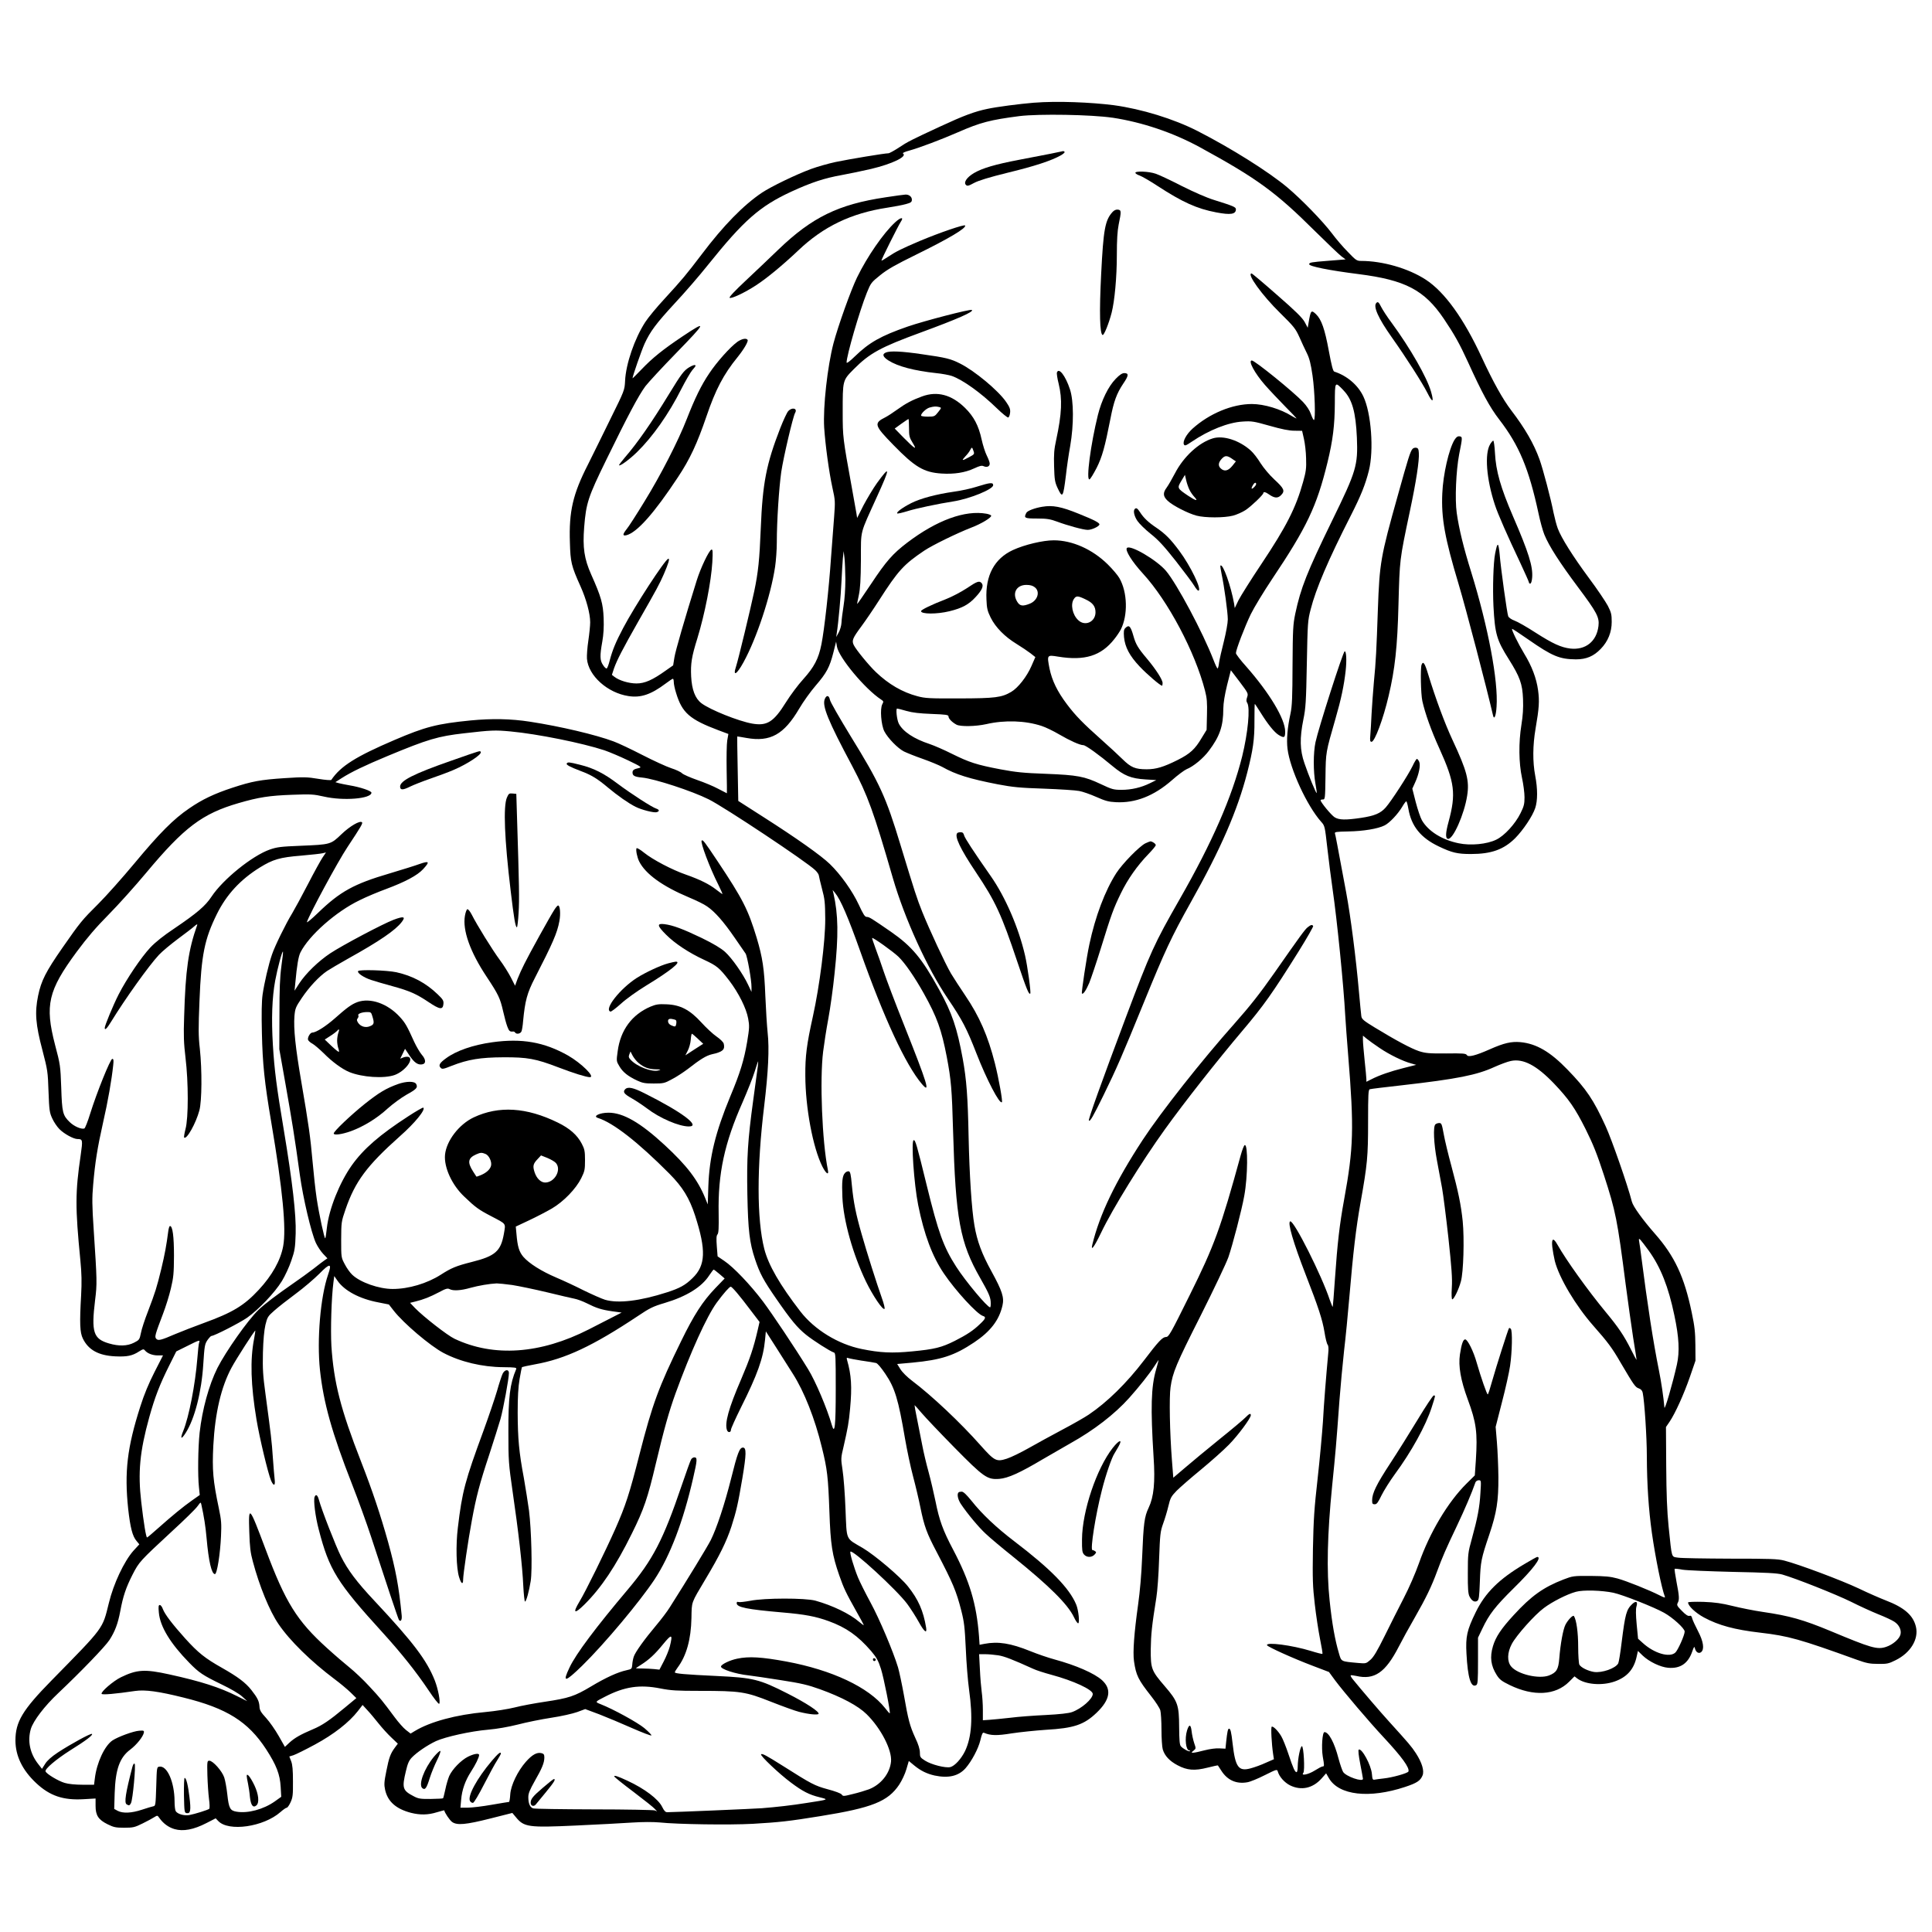 <?xml version="1.0" encoding="UTF-8"?>
<!-- Uploaded to: ICON Repo, www.iconrepo.com, Generator: ICON Repo Mixer Tools -->
<svg width="800px" height="800px" version="1.1" viewBox="144 144 512 512" xmlns="http://www.w3.org/2000/svg">
 <defs>
  <clipPath id="a">
   <path d="m148.09 171h503.81v459h-503.81z"/>
  </clipPath>
 </defs>
 <g clip-path="url(#a)">
  <path d="m418.08 171.21c-3.926 0.324-9.918 1.105-12.398 1.641-3.363 0.691-6.367 1.816-12.441 4.637-7.797 3.613-8.699 4.066-11.016 5.613-1.246 0.82-2.516 1.52-2.785 1.52-1.004 0-10.324 1.547-13.965 2.305-2 0.426-4.941 1.273-6.516 1.852-4.039 1.484-10.562 4.644-13.023 6.277-4.887 3.281-10.223 8.711-15.984 16.359-4.102 5.391-5.133 6.637-9.809 11.734-2.094 2.25-4.398 5.043-5.152 6.223-2.82 4.367-5.125 11.043-5.336 15.539-0.129 2.516-0.129 2.516-3.981 10.312-2.094 4.305-4.766 9.68-5.879 11.926-3.981 7.789-5.043 12.406-4.766 20.602 0.148 5.246 0.359 6.184 2.82 11.652 1.52 3.391 2.555 7.188 2.555 9.52 0 0.887-0.223 3.07-0.488 4.859-0.277 1.789-0.426 3.973-0.367 4.793 0.367 4.488 5.438 9.043 10.988 9.891 3.273 0.516 5.973-0.395 9.891-3.336 0.914-0.699 1.762-1.246 1.879-1.246 0.156 0 0.25 0.395 0.25 0.887 0 0.48 0.266 1.816 0.637 2.941 1.574 5.188 3.578 6.949 11.227 9.824l2.609 0.977-0.305 1.723c-0.156 0.941-0.211 4.461-0.156 7.836 0.066 3.391 0.094 6.156 0.066 6.156-0.027 0-1.059-0.543-2.305-1.188-1.215-0.664-3.707-1.695-5.559-2.332-1.816-0.637-3.641-1.43-4-1.762-0.332-0.359-1.641-0.969-2.887-1.363-1.215-0.395-4.672-1.973-7.68-3.519-3.004-1.547-6.398-3.152-7.586-3.578-4.699-1.762-14.074-3.981-22.176-5.227-5.07-0.785-10.039-0.875-15.742-0.332-8.895 0.887-11.953 1.668-20.176 5.188-10.195 4.367-14.23 6.887-16.719 10.562-0.094 0.148-1.641 0.027-3.457-0.277-2.949-0.488-3.852-0.516-8.895-0.184-6.488 0.426-8.672 0.848-13.809 2.527-4.887 1.605-8.066 3.125-11.492 5.484-4.156 2.82-7.863 6.555-14.473 14.508-3.254 3.906-7.559 8.738-9.594 10.766-4.367 4.34-4.793 4.859-9.551 11.688-4.367 6.277-5.613 8.699-6.434 12.684-0.914 4.426-0.672 7.613 1.152 14.473 1.363 5.246 1.43 5.668 1.605 10.922 0.184 5.004 0.277 5.613 1.004 7.16 0.426 0.941 1.273 2.184 1.879 2.793 1.246 1.273 3.762 2.637 4.793 2.637 1.391 0 1.43 0.211 0.848 4.277-1.457 9.891-1.457 13.836-0.094 27.734 0.367 3.695 0.395 5.918 0.211 9.402-0.426 7.402-0.332 9.863 0.461 11.465 1.457 3.004 4.156 4.496 8.555 4.711 3.152 0.148 4.555-0.121 6.406-1.336 0.969-0.609 1.152-0.637 1.484-0.238 0.664 0.812 2.027 1.328 3.43 1.328h1.363l-2.25 4.406c-1.512 2.969-2.758 5.945-3.762 9.125-3.484 10.867-4.25 17.328-3.215 27.164 0.555 4.914 1.125 7.219 2.223 8.488l0.727 0.887-1.586 1.723c-2.453 2.793-5.246 8.684-6.488 13.836-1.734 6.988-1.125 6.168-15.227 20.547-7.648 7.797-9.531 10.922-9.531 15.898 0.027 4.066 1.816 7.797 5.457 11.227 3.641 3.43 7.227 4.637 12.684 4.305l3.098-0.184v1.945c0 2.516 0.727 3.668 3.188 4.887 1.605 0.793 2.156 0.914 4.398 0.914 2.367 0 2.766-0.094 4.859-1.125 1.246-0.609 2.637-1.363 3.098-1.668 0.848-0.516 0.848-0.516 1.363 0.211 1.031 1.457 2.394 2.461 4 2.941 2.305 0.672 5.07 0.156 8.434-1.574l2.488-1.273 0.672 0.699c2.727 2.914 12.039 1.574 16.5-2.367 0.727-0.637 1.457-1.152 1.668-1.152 0.184 0 0.645-0.637 1.004-1.43 0.582-1.273 0.664-1.945 0.637-5.547 0-3.004-0.121-4.434-0.48-5.348l-0.488-1.246 1.086-0.332c0.637-0.211 3.215-1.484 5.734-2.848 4.977-2.699 8.988-5.824 11.355-8.859l1.246-1.613 1.273 1.391c0.727 0.766 2.027 2.34 2.969 3.519 0.914 1.152 2.461 2.856 3.402 3.734l1.695 1.613-0.727 0.969c-1.246 1.668-1.605 2.699-2.305 6.223-0.609 3.004-0.637 3.641-0.332 5.07 0.699 3.086 2.887 5.031 6.859 6.066 2.426 0.609 4.555 0.57 6.859-0.156 1.059-0.305 1.906-0.543 1.945-0.516 0.121 0.672 1.418 2.582 2.055 3.07 1.309 0.969 3.641 0.754 10.23-0.914l5.762-1.457 0.941 1.125c2.156 2.637 3.309 2.793 15.898 2.211 5.68-0.266 12.379-0.609 14.867-0.785 2.82-0.184 5.586-0.184 7.281-0.035 4.949 0.516 18.574 0.699 24.73 0.367 7.16-0.426 9.465-0.672 17.898-2.035 13.742-2.211 17.926-3.879 20.906-8.34 0.699-1.059 1.574-2.887 1.906-4.094l0.645-2.184 1.391 1.152c1.762 1.457 3.402 2.238 5.43 2.699 3.707 0.785 6.367 0.148 8.223-1.945 1.613-1.852 3.375-5.152 3.918-7.402 0.395-1.695 0.609-2.129 0.969-1.973 1.734 0.754 3.402 0.793 7.348 0.148 2.211-0.332 6.277-0.754 9.043-0.941 7.43-0.426 10.102-1.328 13.438-4.516 3.578-3.43 4.066-6.25 1.43-8.645-2.035-1.824-6.894-3.945-12.59-5.492-1.668-0.453-4.527-1.43-6.379-2.184-5.246-2.121-8.555-2.637-12.195-1.945l-1.273 0.25-0.156-2.312c-0.664-8.527-2.453-14.527-6.859-22.906-2.699-5.098-3.668-7.797-4.672-12.832-0.453-2.184-1.273-5.707-1.844-7.797-0.582-2.094-1.336-5.281-1.668-7.07-0.367-1.789-0.977-4.914-1.363-6.887-0.434-2.008-0.699-3.676-0.672-3.707 0.027-0.027 0.887 0.914 1.879 2.094 1.004 1.18 4.887 5.281 8.617 9.07 7.891 8.008 8.766 8.617 11.98 8.379 2.34-0.211 5.348-1.547 11.477-5.188 2.394-1.391 5.695-3.309 7.363-4.25 6.168-3.43 11.715-7.707 15.566-12.012 2.609-2.914 5.375-6.406 6.711-8.469 0.543-0.848 1.031-1.574 1.086-1.574 0.027 0-0.277 1.125-0.664 2.488-1.336 4.609-1.492 10.129-0.672 23.18 0.461 6.738 0.066 10.59-1.301 13.465-1.152 2.434-1.363 4.102-1.734 13.199-0.184 4.461-0.57 8.949-1.059 12.441-1.059 7.559-1.43 12.59-1.098 15.016 0.555 3.797 1.098 4.887 4.527 9.254 1.18 1.492 2.305 3.215 2.453 3.797 0.156 0.57 0.305 2.875 0.305 5.125 0 2.211 0.156 4.582 0.34 5.219 0.516 1.707 1.789 3.07 3.906 4.195 2.555 1.363 4.527 1.512 7.981 0.637 1.457-0.367 2.699-0.637 2.727-0.582 0.066 0.066 0.461 0.699 0.914 1.402 1.605 2.516 3.973 3.578 6.887 3.059 0.766-0.121 2.82-0.969 4.617-1.879 3.152-1.574 3.273-1.613 3.457-0.969 0.395 1.391 1.762 2.914 3.246 3.668 2.977 1.457 6.039 0.785 8.379-1.852l1.18-1.336 0.754 1.309c2.644 4.516 10.684 5.43 20.148 2.305 3.125-1.031 4.066-1.641 4.644-3.031 0.516-1.215-0.129-3.402-1.762-5.918-1.188-1.824-1.879-2.609-7.043-8.312-2.516-2.766-7.465-8.555-9.68-11.289-0.395-0.48-0.637-0.941-0.543-1.031 0.055-0.082 0.727 0 1.457 0.156 4.82 1.125 7.734-0.887 11.254-7.707 0.848-1.668 2.793-5.219 4.34-7.891 2.914-5.098 4.367-8.102 5.852-12.141 1.363-3.695 2.305-5.879 5.219-11.98 2.211-4.672 3.879-8.59 4.949-11.621 0.121-0.266 0.48-0.516 0.848-0.516 0.664 0 0.664 0.035 0.453 3.402-0.211 3.734-0.754 6.617-2.305 12.23-0.969 3.484-1.031 3.879-1.031 8.949-0.027 4.121 0.094 5.519 0.426 6.184 0.609 1.215 1.363 1.641 2.066 1.215 0.453-0.305 0.543-1.004 0.699-5.16 0.184-5.219 0.332-6.039 2.516-12.473 1.945-5.789 2.426-8.859 2.394-15.172-0.027-2.875-0.211-7.07-0.395-9.281l-0.332-4.039 1.668-6.516c0.941-3.586 1.906-7.918 2.156-9.648 0.543-3.668 0.664-9.348 0.184-9.836-0.184-0.176-0.367-0.266-0.461-0.176-0.211 0.211-3.43 10.312-4.461 13.98-0.543 1.973-1.059 3.586-1.18 3.586-0.238 0-1.789-4.461-2.914-8.352-0.848-3.059-2.426-6.223-3.07-6.223-0.543 0-0.969 1.215-1.391 4.008-0.453 3.098 0.211 6.828 2.066 11.863 2.277 6.156 2.637 8.766 2.156 16.176l-0.277 4-2.211 2.184c-4.922 4.887-9.742 12.961-12.59 21.09-0.914 2.582-2.644 6.582-4.039 9.254-1.336 2.582-3.613 7.098-5.043 10.012-1.973 3.973-2.914 5.586-3.789 6.34-1.152 1.004-1.18 1.004-3.309 0.82-4.582-0.426-4.367-0.305-5.031-2.582-1.031-3.457-1.824-7.824-2.461-13.953-0.848-7.918-0.609-17.594 0.664-30.371 0.914-9.016 1.07-10.773 1.945-22.758 0.277-3.578 0.82-9.465 1.215-13.043 0.426-3.586 1.031-9.809 1.363-13.809 1.086-12.711 1.789-18.629 3.004-25.484 1.816-10.195 2-12.141 2-21.484 0-7.219 0.066-8.434 0.453-8.555 0.25-0.094 4.008-0.543 8.352-1.031 14.895-1.695 20.02-2.727 24.719-4.887 1.492-0.664 3.402-1.391 4.312-1.574 3.273-0.699 6.793 1.152 11.375 5.918 4.008 4.211 5.613 6.527 8.434 12.141 2.008 4.027 3.043 6.637 4.859 12.195 3.125 9.648 3.547 11.742 5.762 28.969 0.609 4.59 1.492 10.93 1.973 14.055 0.516 3.125 0.914 5.789 0.914 5.906 0 0.129-0.699-1.117-1.484-2.727-1.852-3.668-3.309-5.852-6.711-9.945-4.758-5.769-10.434-13.688-12.766-17.816-1.098-1.973-1.613-1.723-1.375 0.582 0.129 1.059 0.434 2.727 0.672 3.734 1.152 4.488 5.519 11.824 10.195 17.145 3.852 4.367 4.977 5.852 7.281 9.852 3.484 5.918 3.852 6.461 4.793 6.766 0.582 0.211 0.914 0.582 1.031 1.188 0.453 2.184 1.086 11.707 1.086 16.773 0.035 7.613 0.461 13.992 1.336 20.332 0.941 6.582 2.582 14.684 3.43 16.867 0.156 0.359-0.121 0.332-1.301-0.277-2.856-1.457-8.922-3.879-11.262-4.516-1.906-0.516-3.273-0.637-7.07-0.672-4.582-0.027-4.758 0-7.219 0.941-5.336 2.066-8.555 4.367-13.199 9.438-3.336 3.613-4.766 5.797-5.492 8.223-0.875 2.941-0.57 5.188 1.004 7.68 0.754 1.18 1.309 1.605 3.43 2.637 6.312 3.07 12.141 2.738 15.742-0.875l1.43-1.43 0.754 0.582c2.184 1.605 6.555 1.938 9.863 0.785 3.281-1.152 5.125-3.215 5.852-6.582l0.34-1.52 1.246 1.215c1.723 1.641 4.699 3.07 6.766 3.246 3.215 0.277 5.309-1.152 6.398-4.367 0.461-1.301 0.555-1.391 0.699-0.754 0.238 1.004 1.031 1.484 1.641 0.969 0.914-0.754 0.609-2.82-0.82-5.547-0.727-1.402-1.43-2.914-1.547-3.363-0.148-0.645-0.332-0.82-0.727-0.699-0.367 0.121-1.004-0.277-2-1.309-1.281-1.273-1.402-1.547-1.125-2.094 0.488-0.875 0.426-1.816-0.305-5.586-0.332-1.816-0.582-3.391-0.488-3.457 0.066-0.094 1.004 0 2.066 0.211 1.059 0.184 7.07 0.426 13.32 0.582 8.949 0.184 11.742 0.332 13.105 0.691 3.613 1.031 14.23 5.254 18.242 7.227 2.277 1.152 5.547 2.637 7.281 3.336 1.695 0.664 3.578 1.547 4.184 1.945 1.273 0.82 1.945 2.211 1.641 3.391-0.277 1.188-2.035 2.699-3.797 3.281-2.367 0.785-3.906 0.332-14.711-4.184-7.227-3.004-10.867-4.039-17.938-5.07-2.305-0.332-5.918-1.059-8.008-1.574-2.941-0.727-4.672-0.977-7.797-1.098-2.277-0.055-4.039 0-4.039 0.156 0 0.902 1.945 2.758 4.25 4 3.852 2.066 8.047 3.215 14.867 4.008 7.492 0.875 10.441 1.695 25.641 7.188 2.543 0.914 3.43 1.086 5.613 1.086 2.332 0.035 2.793-0.055 4.609-0.969 3.973-1.945 6.195-5.586 5.402-8.887-0.727-3.043-3.098-5.098-8.039-6.988-1.336-0.516-4.555-1.906-7.133-3.152-4.637-2.184-15.781-6.367-19.688-7.375-1.734-0.453-3.734-0.516-14.297-0.516-6.766-0.027-12.977-0.121-13.863-0.266-1.852-0.305-1.605 0.453-2.516-8.223-0.426-4.285-0.582-8.441-0.637-16.082l-0.066-10.312 0.977-1.43c1.484-2.211 3.762-7.219 5.391-11.926l1.457-4.238-0.027-4.102c-0.027-3.336-0.184-4.941-0.969-8.645-1.973-9.492-4.527-14.961-9.797-20.934-3.188-3.641-5.742-7.16-6.074-8.469-1.086-4.305-5.336-16.445-6.914-19.898-3.215-7.07-5.16-9.953-10.168-15.105-4.582-4.738-8.25-6.859-12.473-7.254-2.394-0.211-4.34 0.238-8.039 1.879-3.824 1.695-5.769 2.184-6.129 1.547-0.25-0.426-1.059-0.488-5.492-0.426-4.582 0.027-5.465-0.066-7.188-0.609-2.094-0.699-6.129-2.856-11.742-6.277-3.004-1.824-3.43-2.223-3.547-3.004-0.066-0.516-0.367-3.465-0.637-6.555-0.766-8.684-2.184-19.844-3.375-26.215-2.516-13.504-2.82-15.145-2.969-15.594-0.156-0.461 0.238-0.516 3.547-0.582 3.945-0.066 7.824-0.699 9.613-1.605 1.336-0.672 3.547-3.043 4.672-4.949 0.461-0.793 0.941-1.43 1.059-1.43 0.129 0 0.367 0.887 0.555 1.945 0.785 4.644 3.273 7.734 8.066 10.012 3.492 1.668 4.922 2.008 8.5 2.008 5.43 0 8.711-1.188 11.742-4.195 2.121-2.148 4.609-5.852 5.309-7.973 0.664-1.973 0.664-5.133 0-8.59-0.699-3.668-0.664-8.039 0.094-12.473 0.941-5.43 1.059-7.309 0.664-10.168-0.426-3.18-1.668-6.434-3.695-9.734-1.574-2.609-3.402-6.312-3.188-6.527 0.066-0.066 2 1.215 4.34 2.848 6.34 4.406 8.25 5.188 12.562 5.227 2.785 0 4.699-0.82 6.582-2.766 1.945-2 2.914-4.461 2.914-7.16 0-1.973-0.121-2.488-1.031-4.277-0.609-1.125-2.82-4.434-5.004-7.348-4.277-5.789-7.348-10.672-8.258-13.133-0.332-0.875-0.812-2.727-1.117-4.156-0.699-3.641-2.793-11.559-3.707-14.113-1.52-4.211-3.852-8.25-7.492-13.016-2.305-3.031-4.793-7.519-7.797-13.98-4.793-10.379-9.891-17.449-14.895-20.691-4.582-2.977-11.41-4.949-17.117-4.949-1.152 0-1.391-0.184-3.484-2.367-1.281-1.273-3.16-3.484-4.223-4.914-2.426-3.215-8.039-9.004-11.836-12.195-4.914-4.129-14.895-10.406-23.816-14.961-6.305-3.215-14.805-5.824-22.148-6.828-6.039-0.773-15.051-1.16-21.125-0.664zm20.703 3.973c7.981 1.215 16.02 3.945 23.125 7.797 15.227 8.312 20.176 11.926 30.547 22.242 3.254 3.215 6.434 6.25 7.043 6.711l1.098 0.812-4.59 0.367c-4.582 0.359-5.059 0.453-5.059 0.914 0 0.57 5.336 1.633 13.043 2.609 12.441 1.574 17.477 4.211 22.637 11.836 2.82 4.184 4.184 6.637 6.367 11.402 3.734 8.223 5.824 12.074 8.312 15.293 5.281 6.859 7.863 13.016 10.434 24.969 0.426 2.035 1.125 4.555 1.52 5.519 1.246 3.07 4.066 7.438 8.887 13.898 5.043 6.738 5.742 8.039 5.465 10.352-0.488 4.094-3.43 6.426-7.465 5.973-2.453-0.305-4.609-1.273-9.219-4.223-2.277-1.484-4.801-2.914-5.559-3.18-0.785-0.277-1.512-0.793-1.668-1.125-0.305-0.727-2-12.867-2.277-16.473-0.121-1.363-0.332-2.488-0.453-2.488-0.238 0-0.332 0.305-0.754 2.359-0.461 2.312-0.672 9.105-0.434 13.926 0.395 7.348 0.855 8.949 4.074 14.047 2.941 4.672 3.606 6.527 3.762 10.535 0.094 2.426-0.035 4.398-0.426 6.82-0.766 4.738-0.699 10.141 0.148 14.047 0.367 1.668 0.672 3.981 0.672 5.16 0 1.789-0.156 2.426-1.07 4.25-1.391 2.82-4.25 5.945-6.398 6.977-2.434 1.215-6.801 1.641-9.98 0.969-4.406-0.902-8.047-3.18-9.742-6.094-0.395-0.699-1.125-2.856-1.641-4.828l-0.902-3.547 0.727-1.605c1.031-2.223 1.512-4.644 1.086-5.559-0.184-0.387-0.453-0.727-0.609-0.727-0.121 0-0.664 0.848-1.152 1.918-1.086 2.277-5.641 9.309-7.098 10.949-1.363 1.547-2.914 2.211-6.555 2.766-4.094 0.598-5.797 0.57-6.977-0.156-0.887-0.543-3.734-4-3.734-4.516 0-0.129 0.277-0.211 0.609-0.211 0.57 0.027 0.609-0.184 0.691-6.039 0.094-6.617 0.035-6.258 2.672-15.449 1.484-5.098 2.25-8.801 2.672-12.617 0.305-2.766 0.184-5.16-0.25-5.16-0.426 0-7.004 20.574-7.734 24.059-0.609 2.856-0.609 7.769-0.027 10.988 0.238 1.309 0.395 2.461 0.332 2.516-0.148 0.156-2.184-4.766-3.246-7.918-1.215-3.484-1.273-6.644-0.277-11.586 0.609-2.949 0.727-4.644 0.914-14.719 0.211-10.949 0.238-11.492 1.031-14.5 1.363-5.375 4.637-13.051 10.617-24.793 2.699-5.309 3.879-8.277 4.793-11.918 1.363-5.402 0.637-15.262-1.457-19.66-1.43-3.043-4.367-5.519-7.707-6.59-0.332-0.094-0.727-1.605-1.457-5.547-1.059-5.734-1.945-8.285-3.402-9.68-1.273-1.215-1.391-1.031-1.973 2.394l-0.211 1.215-0.785-1.492c-0.637-1.152-2.367-2.875-7.32-7.188-3.578-3.152-6.609-5.707-6.766-5.707-1.391 0 2.793 5.797 7.559 10.469 3.641 3.578 4.094 4.156 5.098 6.367 0.57 1.336 1.484 3.246 1.973 4.25 0.699 1.391 1.059 2.82 1.52 5.981 0.598 4.121 0.848 11.77 0.359 11.77-0.121 0-0.488-0.699-0.793-1.574-0.332-0.977-1.117-2.184-2.094-3.215-2.543-2.699-12.773-10.988-13.559-10.988-1.059 0 0.754 3.363 3.457 6.461 1.273 1.457 3.707 4.008 5.336 5.68 1.676 1.695 3.043 3.125 3.043 3.18 0 0.094-0.516-0.176-1.188-0.57-2.969-1.879-7.375-3.215-10.645-3.215-5.188 0-11.254 2.516-15.715 6.527-1.641 1.484-2.699 3.457-2.277 4.211 0.211 0.395 0.516 0.305 2.066-0.754 4.582-3.098 9.707-5.125 13.504-5.336 2.394-0.156 2.941-0.066 7.125 1.117 3.215 0.914 5.16 1.309 6.582 1.309l2.035 0.027 0.488 2.156c0.266 1.152 0.543 3.484 0.57 5.152 0.094 2.617-0.027 3.492-0.785 6.195-1.918 6.922-4.461 11.891-11.078 21.816-2.758 4.121-5.457 8.434-6.039 9.559l-1.004 2.094-0.176-1.188c-0.82-4.609-2.977-10.711-3.613-10.066-0.094 0.055 0.066 1.086 0.305 2.238 0.699 3.281 1.641 10.141 1.641 12.02 0 0.969-0.461 3.484-1.031 5.789-0.582 2.25-1.152 4.801-1.281 5.648-0.082 0.875-0.297 1.574-0.387 1.574-0.129 0-0.609-1.004-1.07-2.211-2.848-7.375-9.734-20.27-12.617-23.668-2.461-2.887-9.438-6.977-10.34-6.066-0.582 0.57 1.363 3.668 4.238 6.793 6.644 7.219 13.836 20.812 16.453 31.035 0.516 1.973 0.598 3.16 0.516 6.406l-0.094 3.973-1.281 2.094c-1.789 3.043-3.086 4.223-6.398 5.891-3.707 1.852-5.707 2.461-8.195 2.461-3.059 0-4.184-0.488-6.406-2.672-1.086-1.059-3.547-3.363-5.519-5.098-4.941-4.398-6.914-6.406-9.219-9.465-2.582-3.43-3.945-6.285-4.617-9.465-0.691-3.613-0.691-3.641 2.25-3.16 7.07 1.16 11.41-0.176 14.922-4.637 0.645-0.793 1.402-1.945 1.707-2.516 1.945-3.797 1.789-9.953-0.367-13.66-0.426-0.754-1.816-2.394-3.086-3.641-4.074-4-9.383-6.367-14.297-6.367-2.848 0-7.734 1.152-10.832 2.582-4.914 2.277-7.309 6.738-7.004 13.105 0.082 2.332 0.266 3.059 1.117 4.793 1.281 2.582 3.734 5.07 6.859 6.977 1.336 0.82 3.004 1.945 3.707 2.488l1.273 1.004-1.031 2.359c-1.207 2.793-3.547 5.797-5.363 6.859-2.555 1.492-4.195 1.707-13.715 1.734-7.953 0.027-9.07-0.027-11.133-0.582-4.008-1.059-7.648-3.18-11.016-6.398-1.852-1.762-5.281-5.945-5.863-7.16-0.57-1.18-0.332-1.789 2.008-4.949 1.031-1.391 3.125-4.453 4.637-6.82 5.133-8.008 6.59-9.586 12.047-13.262 2.184-1.457 8.59-4.582 12.379-6.066 2.672-1.004 5.43-2.672 5.348-3.188-0.035-0.176-0.582-0.387-1.215-0.516-5.707-1.031-13.199 1.707-21.062 7.68-3.816 2.914-5.578 4.914-9.52 10.867-2 3.004-3.668 5.402-3.707 5.363-0.055-0.027 0.156-1.086 0.426-2.332 0.367-1.707 0.516-4.008 0.555-9.375 0.027-8.195-0.395-6.434 4.238-16.691 3.586-7.852 3.586-8.555-0.027-3.578-0.969 1.363-2.543 4-3.519 5.824l-1.695 3.363-0.184-1.207c-0.121-0.672-0.664-3.824-1.246-6.988-2.332-12.832-2.394-13.254-2.394-19.715 0-8.645-0.055-8.5 2.941-11.531 4.195-4.223 7.07-5.797 17.66-9.68 9.836-3.613 14.324-5.586 13.621-6.008-0.426-0.277-12.59 2.887-16.988 4.398-7.16 2.488-10.195 4.223-13.992 7.891-1.328 1.309-2.211 1.945-2.211 1.641 0-1.824 3.43-13.688 5.375-18.508 1.031-2.543 1.152-2.727 3.547-4.644 1.906-1.547 4-2.727 9.438-5.402 8.766-4.305 13.465-7.098 13.043-7.762-0.211-0.332-6.699 1.879-11.98 4.094-4.914 2.094-6.312 2.793-8.469 4.223-0.902 0.609-1.668 1.059-1.723 0.996-0.121-0.121 4.426-9.191 5.125-10.285 0.914-1.328 0.027-1.273-1.484 0.129-3.098 2.848-7.402 9.07-10.102 14.617-1.613 3.309-5.004 12.773-6.25 17.477-1.586 6.074-2.793 16.84-2.461 22.305 0.305 4.609 1.273 11.742 2.184 15.926 0.754 3.363 0.754 3.641 0.453 7.734-0.176 2.34-0.543 7.188-0.82 10.773-0.543 8.156-1.789 19.293-2.543 22.996-0.754 3.824-1.945 6.066-4.82 9.254-1.336 1.457-3.402 4.223-4.59 6.129-3.246 5.219-5.004 6.312-8.914 5.641-3.641-0.637-11.199-3.668-13.477-5.402-1.668-1.273-2.543-3.578-2.727-7.125-0.156-3.375 0.121-5.188 1.641-10.047 2-6.527 3.668-15.105 3.973-20.203 0.148-2.887 0.121-3.43-0.238-3.336-0.645 0.211-2.856 4.848-3.891 8.156-3.215 10.285-5.641 18.664-5.918 20.426l-0.332 2.094-1.945 1.363c-3.512 2.516-5.578 3.43-7.762 3.43-2.035 0-4.582-0.766-5.863-1.762l-0.664-0.516 0.543-1.668c0.82-2.305 2.277-5.125 6.406-12.406 5.031-8.801 5.613-9.898 6.82-12.629 1.215-2.82 1.641-4.211 1.16-4.066-0.941 0.332-8.922 12.617-11.926 18.324-2.035 3.852-2.856 5.891-3.586 8.645-0.266 1.098-0.637 2.035-0.785 2.102-0.184 0.082-0.609-0.305-0.969-0.887-0.855-1.215-0.887-2.461-0.211-6.223 0.332-1.852 0.453-3.852 0.359-6.223-0.148-3.816-0.664-5.668-3.281-11.52-1.879-4.223-2.305-7.16-1.879-12.59 0.516-6.379 1.004-7.926 5.891-17.91 5.613-11.492 8.5-16.961 10.34-19.449 0.855-1.086 4.434-4.969 8.02-8.645 8.184-8.406 8.434-8.977 1.816-4.555-5.125 3.43-7.981 5.707-10.922 8.801-1.273 1.336-2.332 2.367-2.332 2.305 0-0.543 2.359-7.309 3.18-9.133 1.52-3.301 3.031-5.336 8.039-10.766 2.555-2.727 6.5-7.281 8.773-10.141 9.492-11.824 13.715-15.559 22.148-19.449 5.281-2.426 8.711-3.547 13.293-4.367 1.973-0.359 5.484-1.086 7.824-1.633 5.613-1.336 9.68-3.309 8.406-4.102-0.184-0.121 0.57-0.453 1.695-0.754 2.727-0.754 8.5-2.941 12.961-4.887 5.906-2.582 8.488-3.246 16.23-4.25 5.219-0.637 19.078-0.395 24.602 0.426zm61.258 72.273c2.305 2.367 3.246 5.769 3.547 12.5 0.305 7.375-0.121 8.867-6.582 22.059-6.672 13.688-8.285 17.781-9.742 24.609-0.598 2.887-0.664 4.129-0.727 13.621-0.027 8.59-0.121 10.895-0.543 12.867-0.82 3.734-1.086 6.977-0.785 9.348 0.664 5.363 5.18 15.133 8.914 19.32 0.977 1.07 0.977 1.188 1.641 7.016 0.367 3.246 1.004 8.195 1.402 10.949 1.18 8.074 2.914 25.43 3.336 33.348 0.121 1.906 0.453 6.699 0.785 10.617 1.574 19.328 1.43 24.48-1.086 38.234-1.188 6.516-1.762 11.375-2.434 21.078-0.266 3.824-0.516 7.106-0.57 7.281-0.027 0.156-0.395-0.664-0.793-1.816-2.121-6.434-9.465-21.023-10.461-20.812-0.82 0.148 0.754 5.547 4.121 14.23 3.309 8.488 4.406 11.824 4.949 15.164 0.238 1.547 0.609 3.043 0.82 3.281 0.238 0.305 0.305 1.059 0.148 2.488-0.516 5.586-1.125 12.922-1.391 17.965-0.211 3.086-0.82 9.824-1.402 15.016-0.902 7.981-1.086 10.801-1.246 18.656-0.121 8.102-0.055 9.926 0.488 14.629 0.332 2.941 0.969 7.098 1.391 9.227 0.434 2.121 0.727 3.906 0.645 3.973-0.066 0.066-1.457-0.277-3.098-0.793-4.949-1.512-11.898-2.426-11.594-1.512 0.156 0.426 6.828 3.457 12.113 5.457l4.305 1.641 1.668 2.277c2.25 3.004 8.922 10.859 12.801 15.016 4.859 5.219 6.949 8.102 6.59 9.078-0.184 0.453-4.25 1.605-6.59 1.844-0.902 0.094-1.973 0.25-2.305 0.305-0.57 0.121-0.664-0.027-0.785-1.484-0.184-2.332-2.699-6.949-3.492-6.461-0.184 0.121-0.027 1.605 0.395 3.762 0.395 1.973 0.699 3.762 0.727 3.973 0.027 0.941-4.488-0.609-5.254-1.816-0.238-0.367-0.812-2.035-1.246-3.641-1.059-4.102-2.57-6.922-3.695-6.922-0.582 0-0.848 4.129-0.461 6.461 0.434 2.461 0.434 2.644-0.055 2.644-0.211 0-1.125 0.48-2.035 1.059-1.668 1.059-3.789 1.52-3.059 0.637 0.453-0.543 0.094-7.219-0.395-7.07-0.426 0.156-1.059 3.281-1.086 5.281 0 0.875-0.129 1.605-0.305 1.605-0.426 0-0.887-0.969-2.156-4.793-0.637-1.906-1.484-4.039-1.906-4.727-0.855-1.457-2.156-2.738-2.527-2.527-0.266 0.156-0.027 4.555 0.367 7.227l0.211 1.391-2.156 0.941c-1.18 0.555-2.941 1.188-3.945 1.457-3.273 0.914-4.121-0.238-4.848-6.582-0.34-3.059-0.555-3.918-0.949-3.918-0.297 0-0.48 0.941-0.754 3.492l-0.184 1.816-1.574-0.082c-0.941-0.066-2.543 0.148-3.973 0.516-1.336 0.359-2.672 0.637-3.004 0.637-0.543 0-0.543-0.035 0.094-0.555 0.664-0.543 0.664-0.57 0.156-2.027-0.277-0.848-0.582-2.25-0.672-3.125-0.211-1.852-0.664-1.945-1.215-0.184-0.664 2.211-0.297 5.281 0.609 5.281 0.184 0 0.25 0.094 0.156 0.184-0.25 0.238-1.852-0.645-2.394-1.281-0.34-0.387-0.426-1.605-0.461-5.098-0.027-5.852-0.359-6.82-3.789-10.801-3.586-4.156-3.762-4.664-3.734-9.852 0.066-3.981 0.277-6.102 1.484-13.66 0.277-1.668 0.609-6.25 0.727-10.156 0.25-6.617 0.305-7.281 1.059-9.41 0.461-1.246 1.098-3.363 1.402-4.672 0.516-2.184 0.754-2.582 2.184-4.066 0.875-0.875 3.789-3.43 6.461-5.613 2.672-2.211 5.981-5.152 7.375-6.582 2.426-2.461 5.824-7.043 5.824-7.824 0-0.609-0.426-0.426-1.391 0.57-0.488 0.516-3.613 3.152-6.949 5.824-3.336 2.699-7.438 6.102-9.133 7.559l-3.07 2.609-0.359-4.609c-0.582-7.438-0.754-16.746-0.367-19.367 0.555-3.906 1.43-6.039 7.981-18.988 3.457-6.887 6.766-13.836 7.348-15.477 1.125-3.281 3.547-12.535 4.211-16.297 0.941-5.125 1.004-13.715 0.121-13.41-0.211 0.066-0.664 1.246-1.059 2.672-5.309 19.328-7.004 23.965-13.504 37.043-5.125 10.352-5.578 11.133-6.305 11.133-0.941 0.035-1.973 1.125-5.824 6.195-4.582 6.008-9.77 11.105-14.684 14.406-1.031 0.699-4.156 2.488-6.988 3.981-2.785 1.484-6.793 3.668-8.859 4.848-2.094 1.188-4.699 2.461-5.824 2.82-2.758 0.887-3.246 0.645-6.949-3.512-5.309-6.008-12.949-13.199-18.113-17.09-1.336-0.996-2.664-2.332-3.152-3.125l-0.848-1.363 4-0.359c7.707-0.727 11.133-1.852 16.414-5.375 4.312-2.887 6.617-5.891 7.492-9.77 0.488-2.121-0.055-3.824-2.914-9.043-2.543-4.609-3.824-8.039-4.516-12.168-0.727-4.094-1.336-13.465-1.547-23.512-0.211-10.59-0.543-15.078-1.547-20.629-1.52-8.258-2.82-12.113-6.25-18.332-4.582-8.34-7.227-11.492-12.773-15.348-5.281-3.641-5.762-3.945-6.434-3.945-0.488 0-0.914-0.672-2.121-3.281-1.668-3.578-4.766-7.945-7.648-10.738-2.277-2.211-8.793-6.828-17.449-12.352l-6.82-4.367-0.156-8.527c-0.094-4.699-0.148-8.555-0.121-8.555 0-0.027 1.125 0.156 2.461 0.395 6.305 1.125 9.945-0.914 13.98-7.797 1.031-1.762 2.977-4.488 4.34-6.066 2.914-3.375 3.707-4.887 4.699-8.773l0.727-2.887 0.211 1.281c0.488 2.914 7.438 11.254 11.688 14.047 0.691 0.453 0.727 0.543 0.332 1.273-0.637 1.215-0.305 5.465 0.543 7.16 0.969 1.852 3.547 4.488 5.188 5.336 0.754 0.367 3.004 1.281 5.004 1.973 1.973 0.699 4.312 1.668 5.16 2.129 3.606 2.027 7.219 3.152 14.711 4.609 3.973 0.754 5.852 0.941 12.285 1.152 4.195 0.156 8.352 0.426 9.254 0.609 0.914 0.148 2.977 0.875 4.555 1.574 2.394 1.059 3.281 1.309 5.219 1.402 5.16 0.266 10.047-1.641 14.812-5.797 1.574-1.402 3.336-2.699 3.906-2.941 1.824-0.727 4.434-2.887 5.918-4.887 2.887-3.824 3.824-6.555 3.824-11.172 0.027-1.547 0.359-3.578 1.004-6.25l0.996-3.918 2.34 3.07c2.238 2.977 2.305 3.098 1.973 4.066-0.25 0.727-0.25 1.125 0.027 1.52 0.82 1.328 0.184 7.945-1.336 14.141-2.699 10.793-7.945 22.812-16.562 37.863-6.828 11.953-7.68 13.836-14.297 31.402-6.398 17.051-10.012 27.062-9.77 27.273 0.305 0.332 1.07-0.969 3.918-6.793 3.492-7.16 4.793-10.141 10.684-24.582 5.547-13.586 7.219-17.199 12.379-26.426 7.981-14.195 12.406-24.387 14.988-34.434 1.52-5.918 1.945-8.828 1.906-13.715 0-2.461 0.035-4.461 0.094-4.461 0.066 0 0.727 1.031 1.52 2.277 1.938 3.125 3.641 5.219 4.793 5.945 1.484 0.887 1.734 0.766 1.734-0.902 0-3.309-4.129-10.195-10.324-17.234-1.512-1.668-2.727-3.281-2.727-3.547 0-0.887 2.367-7.07 3.945-10.324 0.875-1.789 3.402-5.945 5.586-9.219 9.281-13.836 11.891-19.355 14.738-31.008 1.43-5.891 1.918-9.863 1.945-15.66 0.027-5.918-0.027-5.824 2.305-3.43zm-132.01 50.188c0 2.394-0.184 5.125-0.488 6.977-0.266 1.668-0.516 3.641-0.543 4.398-0.027 0.754-0.367 1.918-0.727 2.582l-0.664 1.215 0.148-1.07c0.426-2.664 1.086-9.98 1.246-13.68 0.094-2.25 0.277-4.949 0.359-6.039l0.211-1.973 0.223 1.816c0.121 1.004 0.211 3.586 0.238 5.769zm50.215 2c1.457 1.152 0.754 3.492-1.336 4.34-1.879 0.754-2.644 0.637-3.336-0.516-1.402-2.277-0.211-4.461 2.426-4.461 1.004 0 1.668 0.184 2.25 0.637zm13.41 3.188c1.973 0.902 2.699 1.906 2.664 3.547-0.094 2.453-2.758 3.668-4.543 2-1.586-1.43-2.156-4.277-1.16-5.68 0.582-0.848 1.004-0.848 3.043 0.129zm-47.422 29.578c1.574 0.453 3.43 0.664 6.672 0.793 3.906 0.148 4.461 0.238 4.461 0.691 0 0.555 0.941 1.52 2.121 2.156 1.031 0.543 5.043 0.488 7.891-0.148 4.887-1.125 10.34-0.941 14.656 0.48 1.031 0.332 3.125 1.336 4.672 2.25 2.848 1.668 5.492 2.848 6.398 2.848 0.609 0 4.156 2.555 7.742 5.559 3.059 2.543 4.887 3.273 8.711 3.519l2.875 0.176-1.668 0.82c-2.332 1.152-4.914 1.762-7.551 1.762-2.102 0-2.527-0.121-5.492-1.52-4.367-2.055-6.156-2.394-14.562-2.727-5.918-0.211-7.953-0.426-11.992-1.18-6.398-1.215-8.305-1.852-12.859-4.102-2.094-1.059-4.766-2.211-5.945-2.609-4.156-1.363-7.106-3.301-8.195-5.457-0.488-1.004-0.82-3.945-0.426-3.945 0.148 0 1.273 0.277 2.488 0.637zm-104.92 5.43c7.16 0.672 19.023 3.07 24.879 5.004 1.336 0.461 4.129 1.641 6.223 2.644 3.578 1.723 3.734 1.852 2.848 2.066-1.273 0.266-1.641 0.543-1.641 1.18 0 0.848 0.582 1.152 2.582 1.336 3.336 0.332 13.172 3.547 17.605 5.762 4.211 2.094 25.844 16.48 28.215 18.758 0.516 0.48 0.941 1.117 0.969 1.391 0.027 0.305 0.426 1.906 0.848 3.578 0.727 2.699 0.82 3.586 0.855 8.047 0 6.008-1.492 17.688-3.281 25.789-1.641 7.402-2.035 10.5-2 15.625 0.027 8.555 2 19.09 4.516 24.121 1.004 1.973 1.789 2.426 1.457 0.875-1.512-7.402-2.184-23.898-1.246-31.367 0.25-2.008 0.848-5.891 1.363-8.645 0.516-2.766 1.281-8.195 1.668-12.113 1.07-10.012 0.977-15.504-0.297-21.117l-0.223-0.914 0.645 0.766c1.457 1.762 3.484 6.488 6.672 15.465 6.223 17.566 12.012 30.102 16.352 35.199 2.332 2.727 1.52 0.094-4.793-15.781-2.305-5.762-4.672-12.047-5.309-13.953-0.637-1.906-1.613-4.699-2.184-6.195-0.543-1.484-0.969-2.727-0.914-2.785 0.211-0.211 5.559 3.606 6.977 4.969 1.762 1.707 4.34 5.465 6.711 9.715 3.519 6.312 4.699 9.613 6.094 16.84 1.152 6.066 1.363 8.582 1.668 19.633 0.672 23.328 1.824 29.605 7.199 38.98 2.121 3.734 2.637 4.859 2.758 6.129 0.066 0.887 0 1.613-0.148 1.613-0.727 0-6.5-6.887-8.988-10.773-3.363-5.246-4.727-9.004-7.824-21.633-2.672-10.922-2.977-11.891-3.43-11.891-0.727 0 0.066 11.559 1.18 17.172 1.586 7.863 3.734 13.594 6.801 18.141 3.125 4.617 8.766 10.746 10.34 11.262 0.914 0.266 0.766 0.727-0.727 2.121-1.789 1.734-3.484 2.856-6.699 4.488-3.519 1.762-5.348 2.223-11.348 2.793-5.281 0.516-8.469 0.367-13.355-0.637-6.25-1.273-12.5-5.125-16.23-9.953-5.457-7.07-8.461-12.285-9.559-16.562-2-7.891-2-21.727-0.027-37.891 1.086-9.078 1.391-15.172 0.914-19.449-0.184-1.762-0.461-6.129-0.609-9.715-0.277-7.188-0.727-10.168-2.305-15.438-2.277-7.465-3.613-10.141-10.379-20.297-3.402-5.098-3.879-5.742-4.184-5.438-0.426 0.426 2.121 7.188 4.461 11.809 0.637 1.301 1.117 2.367 1.023 2.367-0.082 0-0.848-0.555-1.695-1.215-1.789-1.391-4.211-2.609-8.008-3.945-3.613-1.246-8.793-3.973-11.043-5.797-1.004-0.82-1.906-1.336-2-1.18-0.25 0.426 0.148 2.394 0.691 3.484 1.668 3.348 6.223 6.617 13.172 9.531 1.906 0.793 4.094 1.852 4.82 2.394 2.035 1.363 4.406 4.066 7.281 8.25 1.402 2.035 2.738 3.945 2.914 4.223 0.461 0.609 1.613 7.16 1.586 8.922v1.273l-0.887-1.879c-1.301-2.793-4.277-7.07-6.129-8.738-1.086-0.969-3.059-2.156-6.156-3.668-4.977-2.394-7.68-3.402-9.918-3.676-2.035-0.238-1.945 0.395 0.453 2.793 2.332 2.34 6.102 4.828 10.102 6.672 3.402 1.586 4.008 2.094 6.617 5.465 2.516 3.309 4.543 7.375 5.031 10.074 0.367 1.938 0.332 2.543-0.266 6.184-0.82 4.828-1.852 8.223-4.461 14.441-3.945 9.531-5.559 16.113-5.824 23.844l-0.156 4.801-0.664-1.641c-1.973-4.859-4.859-8.645-10.746-14.082-6.461-5.973-11.004-8.582-14.895-8.582-2.367 0-4.277 0.941-2.793 1.391 4.102 1.309 10.617 6.406 18.934 14.773 3.519 3.547 5.281 6.434 6.801 11.078 2.969 9.191 2.82 13.227-0.672 16.59-1.879 1.852-3.363 2.672-6.766 3.769-7.16 2.305-12.922 2.996-16.414 1.973-0.902-0.277-3.43-1.402-5.613-2.461-2.148-1.098-5.457-2.637-7.336-3.43-3.918-1.668-7.188-3.734-8.711-5.492-1.125-1.336-1.547-2.758-1.816-6.039l-0.184-1.973 3.547-1.668c1.945-0.914 4.609-2.305 5.981-3.098 3.152-1.844 6.426-5.246 7.824-8.066 0.914-1.852 0.996-2.277 0.996-4.766 0-2.394-0.121-2.941-0.848-4.34-1.207-2.332-3.215-4.094-6.398-5.641-8.258-4.039-15.594-4.488-22.242-1.363-3.918 1.852-7.254 6.223-7.613 9.918-0.305 3.336 1.844 8.047 5.152 11.133 2.914 2.793 3.797 3.43 7.07 5.133 4.156 2.184 3.852 1.789 3.375 4.699-0.82 4.582-2.277 5.879-8.469 7.43-4.184 1.059-5.43 1.574-8.277 3.402-3.613 2.305-8.5 3.762-12.719 3.762-3.641 0-8.582-1.734-10.711-3.762-0.57-0.516-1.457-1.762-1.973-2.766-0.969-1.816-0.969-1.816-0.969-6.516 0.027-4.644 0.027-4.766 1.152-8.047 2.555-7.402 5.641-11.559 14.379-19.355 4.039-3.547 6.949-7.16 6.223-7.613-0.121-0.066-1.906 0.941-3.945 2.277-7.586 4.914-11.891 8.645-15.016 13.043-3.246 4.617-6.008 11.504-6.582 16.535-0.156 1.457-0.34 2.699-0.434 2.766-0.211 0.238-1.633-6.34-2.266-10.527-0.34-2.25-0.82-6.711-1.098-9.863-0.582-6.5-1.004-9.586-3.004-21.234-1.512-8.801-2.066-13.926-1.789-17.301 0.184-1.973 0.305-2.332 1.973-4.793 1.973-2.914 4.516-5.641 6.644-7.098 0.727-0.488 3.215-1.945 5.519-3.246 8.406-4.672 12.617-7.559 14.285-9.742 1.125-1.457 0.555-1.605-2.121-0.609-2.82 1.059-13.594 6.766-16.812 8.895-3.152 2.094-6.461 5.309-8.195 7.945l-1.273 1.973 0.211-2.121c0.426-4.617 0.82-6.977 1.363-8.047 2.312-4.543 9.41-10.793 15.633-13.797 1.816-0.914 5.031-2.25 7.098-3.004 5.031-1.879 8.223-3.586 9.742-5.219 1.879-2.035 1.695-2.312-0.977-1.375-0.875 0.34-4.398 1.43-7.824 2.461-9.531 2.793-13.172 4.82-19.023 10.469-1.734 1.668-3.031 2.758-2.941 2.426 0.609-1.973 8.223-16.082 10.738-19.844 3.613-5.457 4.129-6.34 3.852-6.582-0.516-0.543-3.188 1.004-5.43 3.152-2.856 2.738-2.856 2.738-10.867 3.07-5.219 0.211-6.184 0.332-8.129 0.996-4.699 1.668-12.406 7.891-15.438 12.473-1.641 2.488-3.852 4.367-9.809 8.406-2.875 1.906-5.125 3.707-6.426 5.098-2.394 2.555-6.25 8.25-8.379 12.406-1.457 2.856-3.695 8.258-3.695 8.895 0 0.727 0.598 0.148 1.668-1.613 3.723-6.066 10.039-14.922 12.711-17.77 0.848-0.914 3.125-2.793 5.031-4.223 1.918-1.43 3.891-2.914 4.367-3.363 0.555-0.488 0.82-0.609 0.727-0.305-2.332 6.582-3.098 11.824-3.457 24.242-0.184 5.098-0.094 7.07 0.359 10.922 0.793 6.527 0.793 15.992 0 18.906-0.297 1.152-0.453 2.148-0.359 2.238 0.637 0.672 3.125-3.762 4.039-7.188 0.664-2.516 0.727-10.59 0.121-16.324-0.395-3.402-0.395-5.43-0.094-12.738 0.488-12.203 1.336-16.324 4.609-22.969 2.555-5.16 6.223-9.133 11.41-12.352 3.457-2.129 5.281-2.672 10.922-3.125 2.672-0.238 5.254-0.516 5.707-0.637l0.875-0.211-0.902 1.336c-0.488 0.727-2.25 3.906-3.891 7.098-1.633 3.152-3.512 6.609-4.156 7.68-1.695 2.758-4.609 8.699-5.363 10.949-0.914 2.637-2.035 7.492-2.488 10.617-0.25 1.734-0.305 5.031-0.184 10.168 0.184 8.195 0.664 12.949 2.488 23.699 3.031 17.898 4.008 28.188 3.152 32.793-0.691 3.762-2.941 7.769-6.461 11.559-3.879 4.184-6.949 6.039-14.562 8.801-2.488 0.914-5.918 2.238-7.586 2.941-3.852 1.668-4.555 1.824-5.059 1.215-0.434-0.516-0.277-1.059 1.844-6.644 0.699-1.824 1.641-4.828 2.066-6.672 0.699-2.914 0.793-4.008 0.82-8.645 0-5.133-0.359-7.891-1.059-7.891-0.156 0-0.367 0.637-0.461 1.418-0.48 3.707-0.902 6.008-1.844 9.953-1.246 5.098-1.586 6.129-3.519 11.227-0.848 2.156-1.707 4.766-1.879 5.762-0.367 1.762-0.426 1.852-1.879 2.582-1.762 0.887-3.981 0.941-6.555 0.184-4.195-1.215-4.738-2.977-3.707-11.504 0.543-4.305 0.516-5.125-0.359-18.414-0.461-6.793-0.461-8.672-0.156-12.129 0.516-6.039 1.125-9.77 2.609-16.414 1.309-5.68 2.305-11.465 2.699-15.234 0.156-1.391 0.094-1.723-0.238-1.723-0.516 0-4.102 8.887-5.863 14.527-0.637 2.066-1.328 3.824-1.539 3.918-0.766 0.277-2.699-0.543-3.852-1.668-1.891-1.816-2.066-2.582-2.277-9.191-0.211-5.769-0.25-6.074-1.641-11.32-2.727-10.527-1.852-14.352 5.734-24.637 2.766-3.734 5.098-6.461 8.461-9.863 2.555-2.582 7.043-7.586 9.953-11.07 10.074-12.074 14.867-15.688 24.488-18.48 5.309-1.547 8.184-2 14.312-2.211 4.887-0.184 5.613-0.129 8.312 0.48 5.133 1.188 12.59 0.582 12.59-1.031 0-0.48-3.004-1.484-5.762-1.938-1.098-0.184-2.367-0.461-2.887-0.582l-0.914-0.266 1.668-1.07c2.555-1.633 6.102-3.336 12.203-5.879 10.672-4.434 13.32-5.219 20.27-6.008 7.152-0.82 8.129-0.875 12.285-0.488zm-60.742 62.234c-0.395 2.848-0.516 5.973-0.516 12.859l-0.035 9.105 1.613 9.098c1.668 9.41 2.488 14.414 3.824 24.188 0.875 6.277 3.004 15.293 4.25 18.055 0.453 0.969 1.328 2.266 1.938 2.914l1.125 1.18-0.664 0.453c-0.395 0.25-1.762 1.309-3.07 2.34-1.336 1.031-3.613 2.664-5.07 3.668-4.727 3.281-7.852 5.641-9.492 7.227-2.82 2.727-8.645 11.004-10.859 15.375-2.25 4.527-4.008 10.922-4.711 17.145-0.426 3.891-0.516 11.559-0.176 14.473l0.211 2.035-2.035 1.43c-2.367 1.668-5.152 3.945-9.043 7.402-1.484 1.336-2.793 2.426-2.887 2.426-0.266 0-0.902-3.879-1.539-9.402-0.914-7.836-0.395-13.355 2.121-22.453 1.484-5.336 2.793-8.711 5.281-13.688l1.879-3.762 2.887-1.43c3.18-1.605 3.484-1.695 3.18-0.941-0.121 0.305-0.332 2.184-0.48 4.195-0.555 6.977-2.223 15.504-3.734 19.234-0.887 2.148-0.555 2.426 0.637 0.543 2.394-3.734 4.211-10.832 4.672-18.27 0.305-4.727 0.387-5.246 1.086-6.305 0.426-0.609 0.914-1.125 1.059-1.125 0.727 0 7.438-3.43 9.504-4.859 2.969-2.094 7.309-6.617 9.191-9.707 0.82-1.336 1.945-3.762 2.488-5.402 0.914-2.609 1.031-3.402 1.152-7.188 0.156-4.949-0.875-13.809-3.125-27.309-1.945-11.559-2.516-16.047-2.914-22.637-0.426-7.031-0.211-12.59 0.609-17.051 0.609-3.273 1.852-7.918 2.066-7.707 0.055 0.094-0.121 1.824-0.426 3.891zm291.05 21.66c2.582 1.762 6.195 3.519 8.379 4.094l1.309 0.367-3.348 0.848c-3.512 0.887-6.461 1.906-8.582 3.004l-1.273 0.637v-0.664c0-0.395-0.211-2.609-0.461-4.949-0.238-2.332-0.453-4.766-0.453-5.43v-1.188l0.996 0.82c0.516 0.426 2.066 1.547 3.43 2.461zm-164.8 4.914c-0.094 0.82-0.637 4.828-1.215 8.949-1.457 10.684-1.734 15.117-1.547 24.969 0.184 9.438 0.582 12.84 2.035 17.145 1.246 3.734 2.211 5.559 5.613 10.469 3.879 5.613 5.578 7.68 7.918 9.559 1.879 1.512 6.34 4.367 7.375 4.699 0.453 0.121 0.48 1.031 0.48 9.621 0 9.945-0.266 12.25-1.031 9.613-1.273-4.434-4.332-11.652-6.305-14.84-3.492-5.695-9.504-14.656-11.926-17.898-3.363-4.461-7.824-9.133-10.258-10.766l-1.789-1.215-0.211-2.672c-0.148-2-0.121-2.82 0.184-3.152 0.305-0.367 0.359-1.734 0.305-5.519-0.211-10.59 1.547-18.691 6.34-29.496 1.301-3.004 2.758-6.644 3.215-8.156 0.453-1.484 0.875-2.727 0.914-2.727 0.027 0 0 0.637-0.094 1.418zm-72.18 23.152c0.941 0.359 1.762 2.094 1.484 3.152-0.238 0.941-1.215 1.852-2.672 2.461-0.637 0.266-1.18 0.453-1.207 0.395-0.035-0.066-0.434-0.672-0.887-1.375-1.547-2.426-1.336-3.547 0.848-4.516 1.125-0.488 1.43-0.516 2.434-0.121zm18.719 2.453c1.484 1.824-0.395 5.133-2.887 5.133-1.125 0-2.25-1.059-2.793-2.699-0.543-1.668-0.426-2.25 0.82-3.547l0.875-0.941 1.734 0.691c0.941 0.395 1.973 1.004 2.25 1.363zm289.57 23.18c3.188 4.434 5.219 9.594 6.793 17.145 1.246 5.863 1.43 9.648 0.672 13.051-1.125 5.031-3.246 12.312-3.309 11.375-0.211-2.543-0.82-6.738-1.457-9.863-1.52-7.551-3.004-17.172-4.699-30.344-0.184-1.418-0.395-3.059-0.516-3.641-0.156-0.941-0.121-0.996 0.305-0.598 0.238 0.238 1.246 1.547 2.211 2.875zm-349.98 6.34c-2.035 5.891-3.004 17.234-2.156 25.309 0.941 8.672 3.152 16.59 8.5 30.25 1.633 4.156 3.879 10.371 5.004 13.797 4.039 12.379 7.16 21.695 7.402 22.121 0.453 0.699 0.875 0.094 0.754-1.125-0.754-7.734-1.574-12.102-3.606-19.477-2.008-7.16-4.129-13.531-7.133-21.234-5.457-13.965-7.254-21.035-7.891-30.738-0.238-4.25 0-12.773 0.543-16.867l0.211-1.641 0.887 1.273c1.852 2.644 5.824 4.766 10.801 5.707l2.793 0.555 1.301 1.668c2.609 3.336 9.648 9.309 13.145 11.16 4.488 2.367 10.312 3.762 15.926 3.789 3.086 0.035 3.547 0.094 3.363 0.516-1.668 3.918-2.094 7.465-2.066 16.691 0 7.613 0.066 8.434 1.125 15.781 1.52 10.371 2.609 19.871 2.82 24.934 0.121 2.312 0.332 4.195 0.461 4.195 0.332 0 1.086-2.766 1.512-5.465 0.453-2.848 0.184-13.559-0.453-18.656-0.277-2.008-0.887-5.891-1.363-8.617-1.281-6.801-1.613-10.406-1.641-17.328 0-4.25 0.148-6.766 0.516-8.949 0.266-1.641 0.57-3.059 0.637-3.125 0.066-0.055 1.605-0.395 3.402-0.727 8.066-1.43 15.383-4.887 27.246-12.773 3.152-2.121 4.066-2.582 7.125-3.484 5.824-1.734 9.836-4.223 11.836-7.32 0.57-0.848 1.086-1.539 1.18-1.539s0.793 0.543 1.547 1.18l1.363 1.18-2.516 2.609c-3.309 3.465-5.613 7.016-9.016 13.992-5.945 12.141-7.613 16.656-11.043 30.039-2.664 10.461-3.668 13.531-6.398 19.715-2.644 5.953-7.863 16.574-9.504 19.273-1.879 3.125-1.363 3.43 1.336 0.754 4.434-4.398 8.285-10.141 12.562-18.812 3.188-6.434 4.184-9.375 6.34-18.508 2.211-9.281 3.492-13.809 5.219-18.602 4.008-11.016 8.285-20.445 10.922-24.059 1.852-2.516 3.375-4.223 3.707-4.223 0.359 0 2.367 2.367 5.309 6.285l2.332 3.059-0.48 2.094c-1.125 4.859-2.066 7.621-4.367 13.016-3.375 7.797-4.461 11.781-3.769 13.594 0.277 0.699 1.031 0.609 1.031-0.121 0-0.332 1.188-2.941 2.609-5.824 4.434-8.859 5.953-13.078 6.434-18.055l0.211-2.211 2.738 4.277c1.512 2.367 3.484 5.492 4.426 6.977 3.004 4.711 5.824 11.836 7.68 19.484 1.43 5.762 1.668 7.797 2 17.051 0.305 8.766 0.727 11.465 2.609 16.867 1.215 3.484 1.797 4.672 4.555 9.586 1.059 1.879 1.945 3.492 1.945 3.578 0 0.129-0.516-0.238-1.188-0.812-2.543-2.184-7.07-4.367-11.652-5.648-2.699-0.727-13.492-0.727-17.227 0.035-1.457 0.266-2.856 0.426-3.125 0.332-0.34-0.121-0.488-0.035-0.488 0.305 0 1.086 2.637 1.633 12.074 2.453 6.066 0.516 8.895 1.07 12.324 2.312 4.637 1.695 7.707 3.852 11.227 7.918 1.457 1.723 1.906 2.543 2.609 4.727 0.754 2.367 2.57 11.531 2.332 11.77-0.066 0.066-0.637-0.57-1.273-1.418-4.34-5.492-14.02-10.047-26.121-12.297-6.555-1.207-9.953-1.418-13.051-0.754-1.906 0.395-4.094 1.43-4.277 2.035-0.211 0.691 3.824 2.027 7.348 2.394 0.996 0.121 4.793 0.664 8.434 1.246 5.492 0.848 7.246 1.273 10.461 2.426 5.797 2.094 10.109 4.398 12.352 6.617 3.762 3.695 6.766 9.492 6.461 12.555-0.305 3.16-2.699 6.129-5.879 7.348-0.914 0.332-2.82 0.914-4.25 1.246-2.434 0.609-2.609 0.637-2.941 0.121-0.25-0.305-1.762-0.875-3.734-1.391-3.43-0.941-4.25-1.363-11.953-6.25-4.25-2.672-5.402-3.309-5.68-3.004-0.305 0.332 4.766 5.152 7.918 7.492 3.07 2.305 4.828 3.215 7.559 3.879 2.488 0.637 2.637 0.582-3.43 1.52-3.973 0.637-8.008 1.086-11.836 1.391-2.027 0.156-23.422 1.059-25.09 1.059-0.453 0-0.82-0.359-1.309-1.363-0.996-2.094-4.699-4.887-9.219-6.977-2.582-1.207-3.641-1.547-3.492-1.125 0.066 0.184 2.367 2.035 5.125 4.102 2.766 2.094 5.281 4.094 5.613 4.488l0.609 0.664-0.609-0.266c-0.332-0.121-7.551-0.277-16.074-0.277-8.5-0.027-15.781-0.121-16.176-0.266-0.848-0.277-1.273-1.309-1.273-3.004 0-0.941 0.395-1.918 1.695-4.223 1.945-3.402 2.527-4.793 2.555-6.223 0-0.82-0.156-1.031-0.754-1.18-1.188-0.305-2.461 0.395-4.102 2.238-2.211 2.488-4.039 6.285-4.184 8.711-0.066 1.098-0.211 1.973-0.332 1.973-0.094 0-2.156 0.332-4.582 0.754-2.434 0.434-5.281 0.766-6.34 0.766h-1.945l0.184-2.066c0.211-2.637 1.086-5.098 2.609-7.465 1.18-1.816 2.156-3.789 2.156-4.426 0-0.555-1.336-0.34-2.949 0.453-1.852 0.941-4.156 3.309-4.977 5.125-0.297 0.727-0.785 2.305-1.023 3.547-0.277 1.215-0.516 2.277-0.609 2.34-0.066 0.094-1.52 0.148-3.254 0.184-2.727 0.027-3.301-0.066-4.488-0.699-3.004-1.547-3.18-2.184-2.094-6.711 0.461-2 0.82-2.785 1.574-3.578 1.309-1.363 4.066-3.246 6.379-4.34 2.543-1.152 9.219-2.637 13.863-3.031 2.394-0.211 5.309-0.727 7.852-1.363 2.223-0.582 6.195-1.391 8.801-1.789 2.672-0.395 5.734-1.098 6.922-1.52l2.121-0.785 3.734 1.391c2.027 0.793 5.945 2.426 8.672 3.641 2.766 1.215 5.07 2.094 5.133 1.945 0.094-0.121-0.766-1.004-1.879-1.945-1.891-1.547-8.195-5.004-11.594-6.34-1.512-0.609-1.547-0.582 1.18-1.973 5.16-2.672 9.199-3.273 14.691-2.184 2.758 0.543 4.367 0.637 10.34 0.637 10.895 0 12.23 0.211 18.969 2.887 3.086 1.215 6.426 2.426 7.43 2.672 2.609 0.664 4.914 0.875 5.16 0.543 0.305-0.543-3.254-2.887-8.223-5.402-7.465-3.797-9.078-4.184-18.785-4.644-8.406-0.395-11.078-0.637-11.078-0.969 0-0.156 0.34-0.727 0.727-1.246 2.34-3.125 3.559-7.465 3.676-13.133 0.094-4.496-0.184-3.734 3.762-10.379 3.734-6.25 5.519-9.891 6.828-13.863 1.328-4.156 1.723-5.863 2.914-12.867 1.059-6.34 1.086-8.074 0.148-8.074-0.914 0-1.457 1.457-3.152 8.258-1.734 6.887-3.797 13.07-5.375 16.258-0.941 1.852-6.25 10.555-10.859 17.809-0.672 1.098-2.312 3.246-3.613 4.793-3.098 3.676-5.559 7.106-5.945 8.312-0.184 0.543-0.367 1.52-0.395 2.129-0.094 1.086-0.156 1.152-1.547 1.457-2.25 0.48-5.457 1.938-9.402 4.305-4.312 2.582-5.891 3.098-12.203 4.039-2.664 0.395-6.277 1.059-8.008 1.512-1.723 0.434-5.152 0.977-7.762 1.215-7.742 0.699-14.629 2.555-18.719 5.043l-1.098 0.664-1.246-0.969c-0.664-0.516-1.973-2.008-2.941-3.309-3.336-4.488-3.824-5.098-6.738-8.223-1.605-1.762-3.973-3.973-5.219-4.977-1.246-1.004-3.945-3.309-6.008-5.188-7.981-7.219-11.016-12.102-16.258-26.121-4.406-11.715-4.582-11.898-4.34-4.644 0.121 3.945 0.305 5.519 0.941 7.824 1.734 6.527 4.434 13.117 6.793 16.574 3.004 4.426 8.617 9.918 14.934 14.656 1.43 1.059 3.273 2.609 4.156 3.457l1.547 1.52-3.07 2.543c-4 3.336-6 4.699-8.434 5.707-3.273 1.391-4.82 2.277-6.156 3.484l-1.273 1.188-1.641-2.887c-0.914-1.605-2.394-3.734-3.336-4.766-1.402-1.512-1.734-2.094-1.762-3.059-0.094-1.43-0.543-2.305-2.156-4.367-1.574-1.973-3.547-3.457-7.762-5.852-4.527-2.555-6.312-3.981-9.77-7.797-3.465-3.863-5.375-6.379-5.918-7.797-0.184-0.582-0.582-1.07-0.793-1.07-0.359 0-0.426 0.367-0.266 2.035 0.332 3.695 3.031 8.129 8.039 13.254 2.609 2.672 3.613 3.336 8.555 5.742 2.461 1.18 4.644 2.453 5.465 3.207l1.363 1.246-2.672-1.328c-4.582-2.312-9.559-3.918-17.992-5.769-6.488-1.43-8.555-1.301-12.801 0.754-2.066 1.004-5.43 3.918-5.125 4.406 0.176 0.305 3.668 0 8.859-0.766 2.637-0.387 6.223 0.094 12.895 1.762 11.41 2.82 17.051 6.34 21.844 13.688 2.727 4.211 3.668 6.644 3.852 10.012l0.148 2.582-1.695 1.215c-3.004 2.121-7.16 3.246-10.168 2.727-1.695-0.277-2.027-0.914-2.426-4.555-0.184-1.668-0.543-3.695-0.82-4.516-0.57-1.707-3.004-4.434-3.945-4.434-0.57 0-0.609 0.184-0.516 3.852 0.066 2.156 0.25 4.949 0.426 6.285 0.184 1.301 0.211 2.481 0.066 2.609-0.332 0.305-3.918 1.418-5.336 1.668-1.402 0.211-3.125-0.305-3.559-1.07-0.176-0.297-0.297-1.484-0.297-2.637-0.035-5.031-1.945-9.438-4.008-9.133-0.699 0.094-0.699 0.121-0.848 5.254-0.156 4.848-0.184 5.152-0.754 5.246-0.34 0.066-1.707 0.461-3.043 0.914-2.758 0.914-5.031 1.004-6.398 0.305l-0.941-0.516 0.121-4.184c0.211-6.285 1.301-9.438 4.156-11.559 1.695-1.281 3.363-3.402 3.578-4.461 0.094-0.555-0.055-0.609-1.246-0.516-1.484 0.094-5.547 1.574-7.07 2.57-2.094 1.43-4.184 5.918-4.672 10.074l-0.211 1.668h-3.031c-1.852 0-3.734-0.176-4.727-0.48-1.641-0.461-4.887-2.394-5.098-3.07-0.211-0.637 2.758-3.152 6.516-5.547 4.195-2.609 6.102-4.066 5.797-4.367-0.238-0.277-5.707 2.727-9.043 4.914-1.695 1.125-2.82 2.129-3.363 3.004l-0.848 1.336-0.977-1.246c-2.211-2.793-2.914-6.129-1.973-9.348 0.672-2.156 3.613-6.039 7.254-9.465 6.039-5.707 12.406-12.312 13.566-14.074 1.457-2.25 2.238-4.285 2.875-7.648 0.727-3.945 1.52-6.277 3.246-9.68 1.762-3.402 1.824-3.492 10.469-11.504 3.246-2.969 6.277-5.945 6.738-6.609 0.848-1.152 0.875-1.188 1.031-0.488 0.691 3.125 1.125 5.852 1.391 8.922 0.543 6.156 1.336 9.531 2.211 9.531 0.555 0 1.402-5.309 1.613-10.109 0.148-3.246 0.094-4.156-0.582-7.363-1.539-7.32-1.789-10.074-1.457-16.602 0.461-8.645 2.066-15.531 4.859-20.691 1.152-2.156 6.129-9.918 6.277-9.77 0.035 0.027-0.121 1.004-0.332 2.184-1.086 5.547-0.875 12.285 0.637 21.395 0.82 4.914 3.043 14.195 3.852 16.141 0.672 1.547 1.16 1.484 0.977-0.156-0.094-0.691-0.305-3.336-0.488-5.824-0.305-4.582-0.488-5.973-1.945-16.832-0.691-5.07-0.785-6.684-0.691-11.078 0.094-3.402 0.332-5.891 0.664-7.348 0.516-2.094 0.637-2.266 2.394-3.816 1.031-0.914 3.586-2.914 5.68-4.461s4.887-3.945 6.223-5.281c2.82-2.887 3.391-2.82 2.305 0.238zm48.785 2.766c1.762 0.277 5.945 1.152 9.281 1.945 3.336 0.812 6.617 1.574 7.254 1.695 0.664 0.121 2.094 0.637 3.188 1.18 2.609 1.309 3.906 1.734 6.848 2.156l2.434 0.332-2.434 1.246c-1.328 0.672-4.156 2.129-6.277 3.215-12.801 6.527-25.18 7.402-35.559 2.488-1.879-0.875-8.25-5.852-10.469-8.129l-1.328-1.402 1.328-0.332c2.25-0.543 3.981-1.246 6.285-2.453 1.816-0.977 2.332-1.125 2.848-0.855 0.941 0.516 3.004 0.395 5.519-0.332 2.223-0.609 5.043-1.086 6.977-1.18 0.488 0 2.312 0.184 4.102 0.426zm92.688 20.055c1.668 0.238 3.336 0.516 3.707 0.609 0.395 0.055 1.336 1.18 2.488 2.875 2.543 3.734 3.457 6.801 5.219 17.172 0.516 2.977 1.457 7.465 2.121 9.953 0.672 2.516 1.547 6.223 1.945 8.223 1.031 5.098 1.695 6.887 4.367 11.953 4.277 8.195 5.16 10.285 6.488 15.477 0.766 3.031 0.914 4.367 1.188 10.102 0.148 3.613 0.543 8.527 0.875 10.895 1.031 7.402 0.699 12.406-1.059 16.168-1.004 2.066-2.727 3.981-3.918 4.277-1.246 0.305-5.004-0.637-6.672-1.695-1.301-0.82-1.391-0.996-1.391-2.156 0-0.848-0.395-2.184-1.215-3.879-1.457-3.188-1.879-4.793-3.031-11.41-0.516-2.848-1.215-6.129-1.547-7.281-1.273-4.211-4.914-12.832-7.309-17.227-1.336-2.461-2.82-5.438-3.309-6.617-1.098-2.699-2.25-6.582-2-6.828 0.609-0.598 12.258 10.109 15.043 13.836 0.941 1.281 2.312 3.43 3.07 4.801 1.43 2.609 2.238 3.246 1.945 1.484-0.727-4.434-2.066-7.465-4.801-10.895-2.055-2.609-8.738-8.25-11.945-10.168-4.711-2.758-4.25-1.789-4.617-10.312-0.148-4.039-0.516-8.738-0.785-10.406-0.461-3.031-0.461-3.098 0.305-6.312 1.086-4.793 1.363-6.211 1.695-9.918 0.543-5.824 0.332-8.949-0.793-12.867-0.176-0.637-0.121-0.691 0.305-0.543 0.305 0.121 1.945 0.426 3.641 0.699zm199.22 61.523c2.394 0.516 10.645 3.769 13.348 5.281 2.305 1.273 5.465 4.156 5.465 4.977 0 0.941-1.797 4.977-2.488 5.586-1.52 1.391-5.586 0.211-8.617-2.555l-1.246-1.125-0.367-3.789c-0.238-2.516-0.266-4.129-0.055-4.766 0.395-1.301-0.094-1.574-1.098-0.664-1.574 1.484-1.879 2.609-2.82 10.074-0.332 2.82-0.754 5.363-0.914 5.668-0.691 1.336-4.367 2.609-6.461 2.277-1.633-0.277-3.43-1.18-3.852-1.945-0.148-0.332-0.305-2.453-0.305-4.727 0-3.734-0.453-7.07-1.117-8.129-0.25-0.395-1.586 0.996-2.25 2.277-0.637 1.234-1.336 5.098-1.641 8.949-0.238 2.941-0.727 3.723-2.727 4.516-2.672 1.004-8.285-0.305-10.012-2.367-1.125-1.336-1.07-3.668 0.148-5.973 1.18-2.25 6.066-7.742 8.5-9.531 2.211-1.668 6.129-3.668 8.5-4.305 1.938-0.543 6.82-0.395 10.012 0.266zm-250.12 14.176c-0.277 1.031-1.004 2.82-1.641 4.027l-1.125 2.156-1.363-0.148c-0.754-0.066-2.156-0.156-3.098-0.156-0.969 0-1.762-0.027-1.762-0.055 0-0.066 0.582-0.461 1.309-0.914 2.156-1.363 3.734-2.82 5.879-5.465 2.312-2.82 2.609-2.727 1.797 0.555zm87.074 2.394c1.605 0.266 3.734 1.086 9.227 3.578 0.754 0.367 2.914 1.059 4.82 1.574 5.852 1.574 10.949 3.945 10.949 5.07 0 1.309-2.969 3.918-5.519 4.82-0.848 0.305-3.273 0.582-6.914 0.766-3.098 0.148-7.32 0.453-9.41 0.727-2.094 0.238-4.582 0.48-5.519 0.543l-1.762 0.121v-2.758c0-1.52-0.148-3.641-0.305-4.738-0.148-1.086-0.387-3.789-0.48-6.008l-0.211-4h1.633c0.914 0 2.461 0.148 3.492 0.305z" fill-rule="evenodd"/>
 </g>
 <path d="m422.67 184.69c-1.574 0.297-5.402 1.059-8.461 1.633-6.555 1.246-9.891 2.25-12.113 3.547-1.879 1.125-2.785 2.461-2.121 3.125 0.367 0.367 0.664 0.305 2.156-0.508 1.207-0.645 3.945-1.492 9.004-2.738 7.016-1.695 11.531-3.18 13.992-4.582 0.637-0.359 1.086-0.754 1.004-0.914-0.094-0.121-0.25-0.211-0.367-0.211-0.121 0.035-1.52 0.305-3.098 0.645z" fill-rule="evenodd"/>
 <path d="m444.89 189.84c0.055 0.184 0.609 0.516 1.18 0.699 0.582 0.211 2.699 1.43 4.672 2.727 6.672 4.34 10.441 6.039 15.566 7.016 3.824 0.727 5.219 0.508 5.219-0.82 0-0.582-0.637-0.855-5.762-2.461-1.918-0.582-5.309-2.066-8.5-3.668-2.914-1.492-6.039-2.977-6.949-3.281-1.879-0.664-5.613-0.785-5.43-0.211z" fill-rule="evenodd"/>
 <path d="m378.62 196.3c-12.414 1.852-19.422 5.281-28.277 13.781-2.367 2.277-6.312 6.039-8.773 8.34-2.758 2.582-4.398 4.305-4.211 4.488 0.359 0.367 4.066-1.363 7.043-3.336 2.82-1.816 7.098-5.375 11.133-9.191 6.699-6.379 14.047-9.891 23.633-11.348 1.816-0.277 4.039-0.699 4.914-0.949 1.336-0.359 1.574-0.543 1.574-1.18 0-0.785-0.785-1.391-1.723-1.336-0.305 0-2.699 0.332-5.309 0.727z" fill-rule="evenodd"/>
 <path d="m438.85 200.16c-2 2.184-2.434 4.617-3.031 16.48-0.516 10.195-0.367 15.898 0.387 16.141 0.367 0.121 1.641-3.004 2.394-5.918 0.793-3.125 1.375-9.438 1.375-15.293 0-4 0.148-6.34 0.48-8.039 0.727-3.519 0.727-3.852-0.184-3.981-0.508-0.055-0.996 0.156-1.418 0.609z" fill-rule="evenodd"/>
 <path d="m508.75 224.28c-0.914 0.887 0.516 4.066 4.039 9.043 3.906 5.519 8.156 12.168 9.492 14.812 1.363 2.727 1.789 2.57 0.969-0.305-1.086-3.824-5.519-11.559-10.461-18.297-1.188-1.574-2.394-3.465-2.766-4.195-0.609-1.234-0.875-1.484-1.273-1.059z" fill-rule="evenodd"/>
 <path d="m339.36 234.63c-1.879 1.363-5.43 5.336-7.402 8.312-2.094 3.086-3.797 6.582-5.945 12.074-2.25 5.797-6.949 14.961-11.199 21.844-2.094 3.43-4.211 6.738-4.727 7.336-1.125 1.43-1.152 1.891-0.066 1.641 2.793-0.727 7.309-5.789 13.621-15.348 3.188-4.793 5.098-8.895 7.586-16.176 2.394-7.043 4.516-11.105 8.223-15.652 1.695-2.102 2.914-4.195 2.672-4.582-0.34-0.555-1.547-0.305-2.766 0.543z" fill-rule="evenodd"/>
 <path d="m378.77 237.42c-1.059 0.426-0.82 1.152 0.699 2.121 2.488 1.574 6.793 2.699 12.59 3.336 1.605 0.156 3.484 0.516 4.184 0.754 2.914 1.031 7.707 4.461 11.926 8.562 1.457 1.418 2.82 2.516 3.031 2.453 0.211-0.094 0.426-0.664 0.488-1.301 0.094-0.914-0.121-1.457-1.031-2.793-2.094-3.07-8.379-8.285-12.258-10.223-2.488-1.246-3.641-1.547-10.102-2.461-5.402-0.793-8.379-0.914-9.531-0.453z" fill-rule="evenodd"/>
 <path d="m326.65 241.33c-1.43 0.887-2.035 1.668-5.465 7.281-4.516 7.402-8.25 12.773-11.613 16.656-0.914 1.07-1.586 1.973-1.52 2.035 0.277 0.305 2.887-1.641 4.793-3.519 4.156-4.066 8.406-10.129 11.68-16.629 1.125-2.211 2.461-4.488 2.914-5.031 0.488-0.543 0.887-1.059 0.887-1.188 0-0.359-0.754-0.176-1.668 0.395z" fill-rule="evenodd"/>
 <path d="m424.1 242.7c-0.094 0.25 0.094 1.586 0.453 2.977 1.004 4.129 0.855 7.891-0.664 14.961-0.543 2.453-0.637 3.762-0.543 6.977 0.094 3.484 0.211 4.156 0.902 5.668 1.336 2.856 1.492 2.617 2.223-3.246 0.238-2.184 0.754-5.734 1.152-7.891 0.969-5.641 0.941-11.863-0.066-14.949-1.18-3.586-2.941-5.891-3.457-4.496z" fill-rule="evenodd"/>
 <path d="m439.67 244.4c-1.945 1.973-3.734 5.668-4.711 9.559-1.938 7.824-3.18 17.383-2.238 17.078 0.238-0.066 1.059-1.43 1.879-3.004 1.484-2.941 2.211-5.586 3.668-13.016 0.887-4.617 1.641-6.711 3.402-9.348 1.457-2.121 1.52-2.793 0.277-2.793-0.555 0-1.246 0.453-2.277 1.52z" fill-rule="evenodd"/>
 <path d="m388.39 249.04c-2.738 1.004-4.367 1.879-6.684 3.547-1.086 0.793-2.453 1.676-3.031 1.973-3.18 1.586-3.031 2.129 2.066 7.348 5.734 5.891 8.074 7.281 12.801 7.586 3.309 0.211 6.223-0.238 8.617-1.363 1.457-0.672 2-0.82 2.516-0.582 0.887 0.395 1.613 0.066 1.613-0.691 0-0.34-0.367-1.309-0.793-2.156-0.426-0.848-1.031-2.766-1.363-4.277-0.793-3.641-2.066-6.039-4.367-8.312-3.578-3.519-7.375-4.527-11.375-3.07zm4.461 2.82c0.691 0.184 0.691 0.184-0.25 1.375-0.875 1.117-0.996 1.18-2.727 1.18-0.969 0-1.789-0.121-1.789-0.277 0-0.598 1.336-1.844 2.211-2.121 1.215-0.332 1.695-0.367 2.555-0.156zm-7.953 5.531c0 2.148 0.094 2.543 0.969 3.973 1.281 2.066 0.609 1.668-2.426-1.402l-2.332-2.394 1.723-1.246c0.977-0.691 1.824-1.273 1.918-1.273 0.082-0.027 0.148 1.031 0.148 2.34zm17.078 6.094c0.305 0.848 0.25 0.914-1.152 1.668-1.906 1.031-2.121 1.004-0.996-0.211 0.516-0.516 1.086-1.273 1.273-1.668 0.453-0.848 0.516-0.848 0.875 0.211z" fill-rule="evenodd"/>
 <path d="m352.89 252.95c-0.332 0.359-1.273 2.367-2.094 4.461-3.734 9.613-4.699 14.59-5.188 26.73-0.332 8.223-0.664 11.438-1.723 16.535-1.004 4.766-4.223 18.113-4.828 19.965-0.914 2.758 0.184 2.156 1.973-1.125 3.492-6.34 7.227-17.625 8.379-25.301 0.238-1.613 0.453-4.527 0.453-6.434 0-5.734 0.582-14.441 1.18-18.719 0.609-4.008 3.098-14.629 3.676-15.66 0.691-1.18-0.793-1.574-1.824-0.453z" fill-rule="evenodd"/>
 <path d="m529.47 260.54c-1.484 2.426-3.031 9.133-3.246 14.195-0.305 6.555 0.664 11.898 4.34 24.121 1.938 6.469 7.402 27.34 9.098 34.711 0.305 1.336 0.793 0.184 0.941-2.277 0.488-6.859-2.238-21.172-6.699-35.613-2.035-6.5-3.246-11.477-3.852-15.715-0.516-3.641-0.184-11.199 0.637-15.539 0.914-4.582 0.914-4.672 0.094-4.793-0.488-0.055-0.848 0.184-1.309 0.914z" fill-rule="evenodd"/>
 <path d="m465.42 260.17c-3.734 1.125-7.762 4.859-10.039 9.254-0.793 1.52-1.762 3.188-2.184 3.769-1.059 1.418-1.004 2.332 0.238 3.512 1.336 1.281 5.402 3.348 7.648 3.945 2.305 0.609 7.336 0.609 9.68 0 0.996-0.266 2.516-0.941 3.336-1.484 1.547-1.031 4.699-4.066 4.699-4.488 0-0.426 0.637-0.277 1.484 0.332 1.457 1.031 2.34 1.098 3.215 0.211 1.098-1.125 0.82-1.762-1.816-4.184-1.281-1.188-2.793-3.004-3.613-4.277-0.754-1.246-1.906-2.738-2.582-3.336-3.031-2.738-7.281-4.102-10.074-3.254zm5.254 5.531 0.848 0.57-0.969 1.215c-1.07 1.301-2.066 1.547-3.031 0.664-0.766-0.699-0.672-1.574 0.266-2.582 0.887-0.941 1.43-0.902 2.887 0.129zm-11.438 8.129c0.266 0.57 0.875 1.418 1.301 1.879 1.098 1.18 0.426 1.059-1.668-0.332-2.914-1.973-2.941-2.035-1.816-3.918l0.969-1.613 0.332 1.457c0.184 0.793 0.582 1.945 0.887 2.527zm17.293-0.914c-0.82 0.914-1.125 0.727-0.516-0.305 0.305-0.543 0.609-0.793 0.793-0.609s0.094 0.516-0.277 0.914z" fill-rule="evenodd"/>
 <path d="m538.91 261.72c-1.52 2.488-1.004 9.227 1.246 16.055 0.754 2.359 3.402 8.371 6.644 15.199 1.301 2.793 2.394 5.219 2.394 5.402 0 0.211 0.184 0.332 0.395 0.266 0.211-0.094 0.387-0.785 0.453-1.633 0.211-2.914-0.941-6.617-5.07-16.148-3.301-7.668-4.543-12.012-4.793-16.84-0.094-1.789-0.305-3.246-0.453-3.246-0.121 0-0.516 0.426-0.82 0.941z" fill-rule="evenodd"/>
 <path d="m518.31 263c-0.582 0.664-1.152 2.516-3.879 12.312-4.59 16.352-4.828 17.844-5.281 30.223-0.367 10.672-0.516 13.77-1.059 19.266-0.211 2.426-0.488 6.156-0.609 8.34-0.094 2.156-0.25 4.738-0.332 5.68-0.129 1.457-0.066 1.762 0.332 1.762 0.82 0 3.086-6.008 4.516-12.141 1.668-7.016 2.34-13.051 2.609-24.121 0.34-12.23 0.25-11.68 3.031-24.879 1.641-7.707 2.527-13.449 2.367-15.422-0.055-1.023-0.211-1.301-0.727-1.363-0.332-0.055-0.785 0.094-0.969 0.34z" fill-rule="evenodd"/>
 <path d="m402.96 272.95c-1.586 0.516-4.367 1.125-6.223 1.363-4.644 0.672-8.738 1.762-11.227 3.004-2.277 1.152-4.039 2.434-3.734 2.738 0.094 0.121 1.246-0.156 2.582-0.555 2.332-0.754 8.277-2 12.379-2.637 4.211-0.672 10.461-3.188 10.461-4.277 0-0.793-0.754-0.727-4.238 0.359z" fill-rule="evenodd"/>
 <path d="m420.25 278.29c-2.035 0.332-3.945 1.059-4.25 1.605-0.727 1.391-0.516 1.52 2.82 1.52 2.582 0 3.465 0.148 5.219 0.785 2.828 1.059 7.07 2.223 8.195 2.223 1.031 0.027 2.941-0.855 3.125-1.402 0.121-0.426-1.273-1.18-5.43-2.848-4.699-1.918-6.977-2.34-9.68-1.879z" fill-rule="evenodd"/>
 <path d="m444.73 278.89c-0.48 0.461-0.148 1.918 0.699 3.16 0.488 0.727 2.094 2.305 3.547 3.457 2.094 1.668 3.547 3.281 6.711 7.281 2.211 2.848 4.398 5.734 4.793 6.434 0.426 0.727 0.914 1.301 1.086 1.301 1.098 0-2-6.461-5.031-10.527-2.34-3.152-3.707-4.516-6.102-6.156-2.027-1.336-3.391-2.637-4.277-4.039-0.727-1.125-1.031-1.301-1.43-0.914z" fill-rule="evenodd"/>
 <path d="m400.16 299.92c-1.52 0.996-3.945 2.266-5.613 2.914-3.547 1.363-6.461 2.758-6.461 3.125 0 0.82 4.156 0.848 7.519 0.027 3.363-0.82 5.125-1.762 6.977-3.797 1.707-1.844 2.156-2.941 1.574-3.641-0.609-0.727-1.207-0.508-4 1.375z" fill-rule="evenodd"/>
 <path d="m442.21 310.45c-0.395 0.426-0.453 0.875-0.332 2.426 0.277 2.644 1.457 4.914 4.129 7.742 1.906 2.027 5.484 5.098 5.945 5.098 0.094 0 0.148-0.34 0.148-0.699 0-0.887-1.762-3.613-4.121-6.434-2.367-2.793-3.004-3.852-3.613-6.066-0.754-2.644-1.18-3.043-2.156-2.066z" fill-rule="evenodd"/>
 <path d="m520.73 320.16c-0.332 0.941-0.211 7.742 0.211 9.648 0.727 3.246 2.34 7.797 4.527 12.59 4.066 8.977 4.426 11.98 2.426 19.355-0.82 3.004-0.875 4.398-0.184 4.555 1.336 0.277 4.34-6.527 5.098-11.41 0.637-4-0.027-6.555-3.879-14.805-2.066-4.434-4.461-10.895-6.434-17.355-0.914-3.031-1.336-3.641-1.762-2.582z" fill-rule="evenodd"/>
 <path d="m362.57 329.26c-0.727 1.816 0.855 5.734 7.32 17.836 4.094 7.769 5.613 11.926 10.738 29.641 3.098 10.656 9.098 23.883 14.59 31.957 3.824 5.668 4.922 7.734 7.586 14.562 2.699 6.914 6.102 13.438 6.711 12.832 0.238-0.238-0.82-6.195-1.852-10.285-1.852-7.281-4.102-12.441-7.863-17.992-1.363-2-3.059-4.644-3.762-5.797-1.547-2.637-5.668-11.492-7.641-16.379-1.457-3.676-1.852-4.887-5.769-17.754-3.879-12.801-5.457-16.23-13.293-28.941-2.848-4.672-5.309-8.922-5.402-9.504-0.238-1.207-0.902-1.301-1.363-0.176z" fill-rule="evenodd"/>
 <path d="m397.7 364.76c-0.82 0.82 0.727 4.129 4.914 10.379 5.188 7.734 6.773 11.16 10.961 23.66 2.488 7.41 3.098 8.867 3.457 8.5 0.238-0.238-0.727-7.281-1.391-10.129-1.707-7.375-5.227-15.477-9.043-20.941-4.766-6.82-6.894-10.102-7.106-10.859-0.148-0.609-0.387-0.82-0.902-0.82-0.367 0-0.793 0.094-0.887 0.211z" fill-rule="evenodd"/>
 <path d="m447.56 367.48c-1.586 0.766-6.102 5.375-7.742 7.918-2.969 4.644-5.547 11.438-7.125 18.875-0.727 3.336-2.156 12.832-1.973 13.016 0.332 0.305 1.086-0.82 1.938-2.793 0.488-1.207 1.879-5.336 3.07-9.16 2.82-9.133 3.363-10.59 5.309-14.59 1.789-3.707 4.367-7.375 7.309-10.406 1.059-1.098 1.945-2.156 1.945-2.367 0-0.367-0.914-1.004-1.43-1.004-0.121 0-0.727 0.25-1.301 0.516z" fill-rule="evenodd"/>
 <path d="m490.55 389.73c-0.754 0.609-1.879 2.156-8.859 12.141-3.762 5.375-6.461 8.793-10.5 13.348-8.684 9.742-19.539 23.512-24.359 30.859-7.32 11.199-11.41 19.754-13.355 27.762-0.453 1.906 0.516 0.609 2.34-3.188 3.031-6.34 10.793-18.895 16.895-27.367 5.098-7.098 13.809-18.176 20.637-26.242 5.519-6.527 7.797-9.715 14.738-20.812 2.25-3.613 4.008-6.684 3.918-6.828-0.277-0.426-0.609-0.332-1.457 0.332z" fill-rule="evenodd"/>
 <path d="m263.6 345.59c-9.98 3.484-13.566 5.309-13.566 6.859 0 0.969 0.727 0.969 2.609 0.027 1.004-0.488 3.465-1.457 5.492-2.156 2.035-0.699 4.793-1.723 6.129-2.305 3.668-1.574 7.519-4.129 7.133-4.727-0.211-0.367 0.359-0.555-7.797 2.305z" fill-rule="evenodd"/>
 <path d="m294.19 346.34c-0.211 0.332 0.875 0.914 3.668 1.973 2.848 1.059 4.398 2 7.254 4.398 2.664 2.223 5.402 4.129 7.309 5.098 1.641 0.82 4.887 1.641 5.613 1.43 0.793-0.238 0.727-0.664-0.094-0.941-1.125-0.332-6.793-4.008-10.223-6.582-3.668-2.766-6.34-4.129-10.012-5.043-2.914-0.727-3.254-0.754-3.519-0.332z" fill-rule="evenodd"/>
 <path d="m278.34 355.36c-0.996 2.277-0.664 10.949 1.004 24.812 0.848 7.106 1.246 9.559 1.641 9.559 0.121 0 0.332-1.723 0.453-3.879 0.211-3.519 0.156-6.977-0.426-25.395l-0.184-6.074-0.996-0.094c-0.887-0.082-1.031 0-1.492 1.07z" fill-rule="evenodd"/>
 <path d="m290.88 385.14c-1.125 1.734-6.617 11.652-7.918 14.297-0.637 1.246-1.457 3.059-1.824 4.027l-0.637 1.762-1.125-2.211c-0.637-1.215-1.938-3.309-2.941-4.644-1.906-2.57-6.066-9.281-7.402-11.953-0.461-0.875-0.969-1.547-1.188-1.457-0.211 0.066-0.48 0.855-0.637 1.734-0.664 3.824 1.375 9.559 5.707 16.082 3.188 4.82 3.613 5.695 4.434 9.281 0.332 1.484 0.82 3.273 1.086 3.973 0.461 1.246 0.699 1.43 1.547 1.336 0.184-0.027 0.426 0.094 0.543 0.277 0.305 0.48 1.309 0.359 1.641-0.25 0.156-0.266 0.367-1.547 0.461-2.793 0.516-5.402 1.059-7.457 3.152-11.492 4.699-9.16 5.891-11.863 6.461-14.988 0.367-1.945 0.184-4.156-0.332-4.156-0.184 0-0.637 0.543-1.031 1.18z" fill-rule="evenodd"/>
 <path d="m321.04 399.31c-1.973 0.516-5.945 2.367-8.25 3.824-4.496 2.887-8.801 8.379-7.016 8.949 0.184 0.066 1.43-0.875 2.793-2.094 1.391-1.273 4.184-3.273 6.617-4.766 6.488-3.945 9.613-6.461 7.879-6.367-0.211 0-1.117 0.211-2.027 0.453z" fill-rule="evenodd"/>
 <path d="m238.9 401.35c-0.305 0.488 1.43 1.668 3.402 2.332 0.996 0.34 3.519 1.07 5.613 1.641 4.637 1.273 6.367 2.035 9.68 4.25 2.941 1.973 3.762 2.094 3.918 0.516 0.082-0.887-0.094-1.215-1.52-2.582-3.152-3.031-6.711-4.914-10.949-5.852-2.555-0.543-9.836-0.754-10.141-0.305z" fill-rule="evenodd"/>
 <path d="m238.71 409.57c-1.512 0.543-2.848 1.52-5.973 4.305-2.34 2.066-4.977 3.769-5.981 3.769-0.57 0-1.328 1.363-1.117 1.938 0.121 0.277 0.609 0.727 1.152 1.004 0.516 0.277 1.852 1.43 3.004 2.543 2.184 2.223 4.82 4.156 6.699 4.949 3.457 1.43 9.348 1.816 12.141 0.793 2.727-1.031 5.125-4.195 3.641-4.766-0.305-0.094-0.887-0.066-1.363 0.121l-0.848 0.332 0.637-1.301 0.637-1.309 1.152 1.734c1.246 1.879 2.211 2.57 3.336 2.394 1.125-0.156 1.086-1.281-0.066-2.582-0.516-0.609-1.418-2.156-2-3.402-1.906-4.211-2.332-4.977-3.789-6.582-3.281-3.586-7.836-5.16-11.262-3.945zm3.981 3.789c0.543 1.762 0.453 2.156-0.609 2.582-1.188 0.516-2.488 0.121-3.188-0.902-0.359-0.582-0.395-0.82-0.094-1.188 0.184-0.238 0.277-0.57 0.156-0.754-0.25-0.395 0.902-0.887 2.305-0.887 1.004-0.027 1.125 0.066 1.43 1.152zm-9.043 4.406c-0.156 0.453-0.305 1.363-0.305 2s0.148 1.547 0.305 2c0.176 0.461 0.238 0.887 0.148 0.977-0.094 0.082-0.941-0.609-1.945-1.547l-1.789-1.707 1.457-0.941c0.82-0.516 1.641-1.152 1.852-1.391 0.516-0.637 0.637-0.332 0.277 0.609z" fill-rule="evenodd"/>
 <path d="m316.43 410.75c-4.949 2.102-8.008 6.223-8.738 11.836-0.367 2.582-0.34 2.672 0.426 3.945 0.902 1.574 2.277 2.672 4.672 3.797 1.484 0.691 2.121 0.812 4.453 0.812 2.582 0 2.856-0.055 4.859-1.152 1.188-0.609 3.004-1.816 4.102-2.637 3.457-2.699 4.969-3.613 6.516-3.973 2.856-0.637 3.465-1.215 3.07-2.82-0.094-0.367-0.941-1.215-1.879-1.852-0.941-0.637-2.738-2.305-4.008-3.707-3.098-3.391-5.586-4.699-9.254-4.848-2.094-0.094-2.758 0-4.211 0.598zm6.305 3.43c0.488 0.129 0.582 0.34 0.488 1.07-0.121 0.754-0.238 0.875-0.793 0.691-0.941-0.305-1.391-0.727-1.391-1.363 0-0.609 0.516-0.727 1.695-0.395zm6.195 5.098 1.43 1.336-2.367 1.52-2.367 1.547 0.637-1.246c0.367-0.699 0.727-1.973 0.793-2.887 0.055-0.875 0.211-1.605 0.305-1.605 0.082 0 0.785 0.598 1.574 1.328zm-15.715 6.406c1.391 1.18 2.699 1.668 4.543 1.695 1.457 0.035 1.52 0.066 0.699 0.305-1.641 0.488-5.734-1.059-7.309-2.82-0.543-0.543-0.609-0.848-0.367-1.457l0.305-0.754 0.555 1.086c0.332 0.609 1.023 1.492 1.574 1.945z" fill-rule="evenodd"/>
 <path d="m274.46 420.21c-5.07 0.699-9.559 2.25-12.223 4.223-1.734 1.246-2.102 1.906-1.457 2.543 0.387 0.434 0.754 0.34 2.969-0.543 4.277-1.668 7.559-2.211 13.594-2.238 6.434-0.035 8.617 0.359 14.711 2.699 3.945 1.512 7.348 2.57 8.258 2.57 1.512 0-2.223-3.695-5.769-5.734-6.34-3.578-12.223-4.609-20.086-3.519z" fill-rule="evenodd"/>
 <path d="m249.43 431.3c-3.152 1.152-4.941 2.211-8.766 5.246-3.613 2.887-8.223 7.254-8.223 7.836 0 0.543 2.184 0.238 4.555-0.609 3.391-1.246 6.949-3.43 9.77-6.039 1.336-1.188 3.547-2.82 4.941-3.613 2.699-1.484 3.07-1.906 2.582-2.848-0.426-0.793-2.609-0.766-4.859 0.027z" fill-rule="evenodd"/>
 <path d="m309.71 432.63c-0.727 0.727-0.359 1.273 1.695 2.426 1.031 0.582 2.856 1.789 4.074 2.699 3.363 2.582 8.461 4.766 11.07 4.766 3.281 0-1.816-3.824-11.77-8.801-2.941-1.484-4.367-1.789-5.07-1.086z" fill-rule="evenodd"/>
 <path d="m367.97 454.81c-0.754 0.727-0.902 2.305-0.727 6.488 0.277 6.195 2.766 15.078 6.25 22.332 1.824 3.734 4.461 7.68 4.922 7.227 0.121-0.129-0.184-1.402-0.699-2.828-1.363-3.816-4.066-12.34-5.375-16.988-1.547-5.375-2.148-8.461-2.582-12.895-0.266-2.941-0.426-3.641-0.812-3.734-0.277-0.055-0.727 0.121-0.977 0.395z" fill-rule="evenodd"/>
 <path d="m277.23 507.99c-0.25 0.488-0.941 2.582-1.52 4.644-0.609 2.066-2.211 6.766-3.547 10.434-4.949 13.449-5.68 16.148-6.828 25.789-0.57 4.644-0.426 10.684 0.332 13.105 0.555 1.824 1.07 2.102 1.07 0.609 0-1.301 1.336-10.461 2.305-15.625 1.152-6.312 2.094-9.863 4.582-17.355 1.215-3.762 2.582-8.039 3.004-9.52 0.754-2.672 2.238-10.773 2.238-12.203 0-1.059-1.059-0.969-1.633 0.121z" fill-rule="evenodd"/>
 <path d="m327.14 530.79c-0.184 0.297-1.281 3.336-2.434 6.731-4.977 14.656-7.68 19.844-14.473 27.883-8.25 9.77-13.594 16.875-15.293 20.48-1.973 4.129-1.273 4.039 3.402-0.516 5.852-5.734 15.227-16.922 19.145-22.84 4.094-6.223 7.586-15.355 10.195-26.793 1.125-4.859 1.152-5.519 0.332-5.519-0.305 0-0.727 0.238-0.875 0.582z" fill-rule="evenodd"/>
 <path d="m227.37 540.7c-0.332 0.914 0.184 5.16 1.098 8.617 2.758 10.711 4.848 14.074 16.961 27.367 4.941 5.43 8.887 10.406 12.102 15.199 1.43 2.156 2.699 3.797 2.856 3.641 0.395-0.395-0.277-3.918-1.152-6.156-2.129-5.402-5.742-10.168-15.992-21.117-4.738-5.043-7.07-8.168-8.895-11.809-1.363-2.699-5.152-12.406-5.824-14.949-0.359-1.309-0.812-1.641-1.152-0.793z" fill-rule="evenodd"/>
 <path d="m375.34 583.76c0 0.488 0.488 0.609 0.727 0.184 0.094-0.156-0.027-0.34-0.266-0.461-0.277-0.094-0.461 0-0.461 0.277z" fill-rule="evenodd"/>
 <path d="m258.96 609.6c-2.582 3.16-4.129 7.375-3.031 8.285 0.727 0.582 1.125 0.027 1.973-2.727 0.395-1.246 1.246-3.336 1.879-4.609 0.637-1.281 1.059-2.434 0.914-2.527-0.184-0.094-0.941 0.637-1.734 1.574z" fill-rule="evenodd"/>
 <path d="m274.31 610.67c-3.918 4.637-6.434 9.281-5.769 10.59 0.184 0.332 0.543 0.57 0.82 0.508 0.277-0.055 1.547-2.211 2.941-4.941 1.375-2.672 2.914-5.519 3.465-6.34 0.543-0.848 0.969-1.641 0.969-1.762 0-0.637-0.727-0.066-2.426 1.945z" fill-rule="evenodd"/>
 <path d="m179.07 612.3c-1.789 6.894-2.184 9.438-1.52 9.863 0.609 0.395 0.82 0.34 1.152-0.305 0.488-0.875 1.336-10.066 0.977-10.434-0.184-0.184-0.395 0.121-0.609 0.875z" fill-rule="evenodd"/>
 <path d="m209.38 614.64c0 0.277 0.156 1.18 0.34 2 0.176 0.848 0.426 2.461 0.508 3.547 0.25 2.25 0.82 3.004 1.707 2.277 0.848-0.699 0.609-2.969-0.516-5.336-1.059-2.211-2.035-3.402-2.035-2.488z" fill-rule="evenodd"/>
 <path d="m192.75 619.77c0.094 4.527 0.129 4.644 0.766 4.738 0.969 0.148 1.125-0.82 0.691-4.25-0.359-3.098-0.848-5.098-1.273-5.098-0.148 0-0.211 2.094-0.184 4.609z" fill-rule="evenodd"/>
 <path d="m287.9 617.74c-2.727 2.332-3.273 3.031-3.273 4.027 0 0.82 0.82 1.098 1.363 0.434 0.211-0.277 1.457-1.762 2.699-3.281 2.121-2.582 2.672-3.457 2.094-3.457-0.148 0-1.43 1.031-2.887 2.277z" fill-rule="evenodd"/>
 <path d="m524.38 441.98c-0.609 0.598-0.426 5.059 0.426 9.551 0.426 2.312 1.031 5.613 1.363 7.348 0.305 1.734 1.07 7.68 1.676 13.199 0.848 7.918 1.059 10.711 0.902 13.133-0.121 1.945-0.055 3.125 0.121 3.125 0.434 0 1.707-2.609 2.277-4.727 0.699-2.394 0.941-11.383 0.488-15.965-0.453-4.398-1.18-7.852-3.004-14.656-0.82-2.996-1.734-6.793-2.027-8.434-0.488-2.664-0.582-2.941-1.188-2.941-0.359 0-0.82 0.156-1.031 0.367z" fill-rule="evenodd"/>
 <path d="m519.77 520.1c-2.094 3.457-5.402 8.738-7.348 11.707-3.641 5.559-4.793 7.926-4.793 9.77 0 0.914 0.094 1.07 0.699 1.07 0.543 0 0.875-0.488 1.789-2.367 0.637-1.273 2.211-3.797 3.519-5.586 4.367-5.918 8.223-12.895 9.77-17.715 1.059-3.309 1.031-3.16 0.543-3.16-0.211 0-2.094 2.828-4.184 6.285z" fill-rule="evenodd"/>
 <path d="m438.9 527.69c-4.277 5.457-8.102 16.746-8.156 24.242-0.027 2.941 0.055 3.484 0.543 4.039 0.727 0.82 2.035 0.82 2.793 0 0.488-0.516 0.488-0.672 0.121-0.887-0.238-0.184-0.57-0.305-0.699-0.305-0.637 0 0.82-9.309 2.527-15.926 0.996-3.973 2.609-8.645 3.336-9.707 0.121-0.184 0.57-0.941 1.031-1.762 1.18-2.094 0.238-1.879-1.492 0.305z" fill-rule="evenodd"/>
 <path d="m398.01 539.52c-0.453 0.453-0.148 1.879 0.637 3.059 1.707 2.555 4.738 6.195 6.644 7.945 1.059 1.004 4.277 3.707 7.16 6.008 9.648 7.769 14.535 12.629 16.168 16.055 0.395 0.875 0.914 1.605 1.098 1.605 0.453 0 0.121-3.457-0.516-4.977-1.816-4.367-6.793-9.438-16.387-16.746-4.699-3.578-8.609-7.254-11.309-10.684-1.402-1.723-2.184-2.481-2.644-2.481-0.359 0-0.754 0.082-0.848 0.211z" fill-rule="evenodd"/>
 <path d="m547.95 558.51c-6.711 3.973-10.352 7.586-12.867 12.746-2.332 4.766-2.699 6.461-2.453 10.977 0.332 6.379 1.18 9.133 2.57 8.352 0.426-0.211 0.488-1.098 0.488-6.434v-6.156l1.125-2.34c1.816-3.852 3.457-5.945 8.277-10.711 5.281-5.188 7.648-8.34 6.285-8.34-0.121 0-1.668 0.848-3.43 1.906z" fill-rule="evenodd"/>
</svg>
